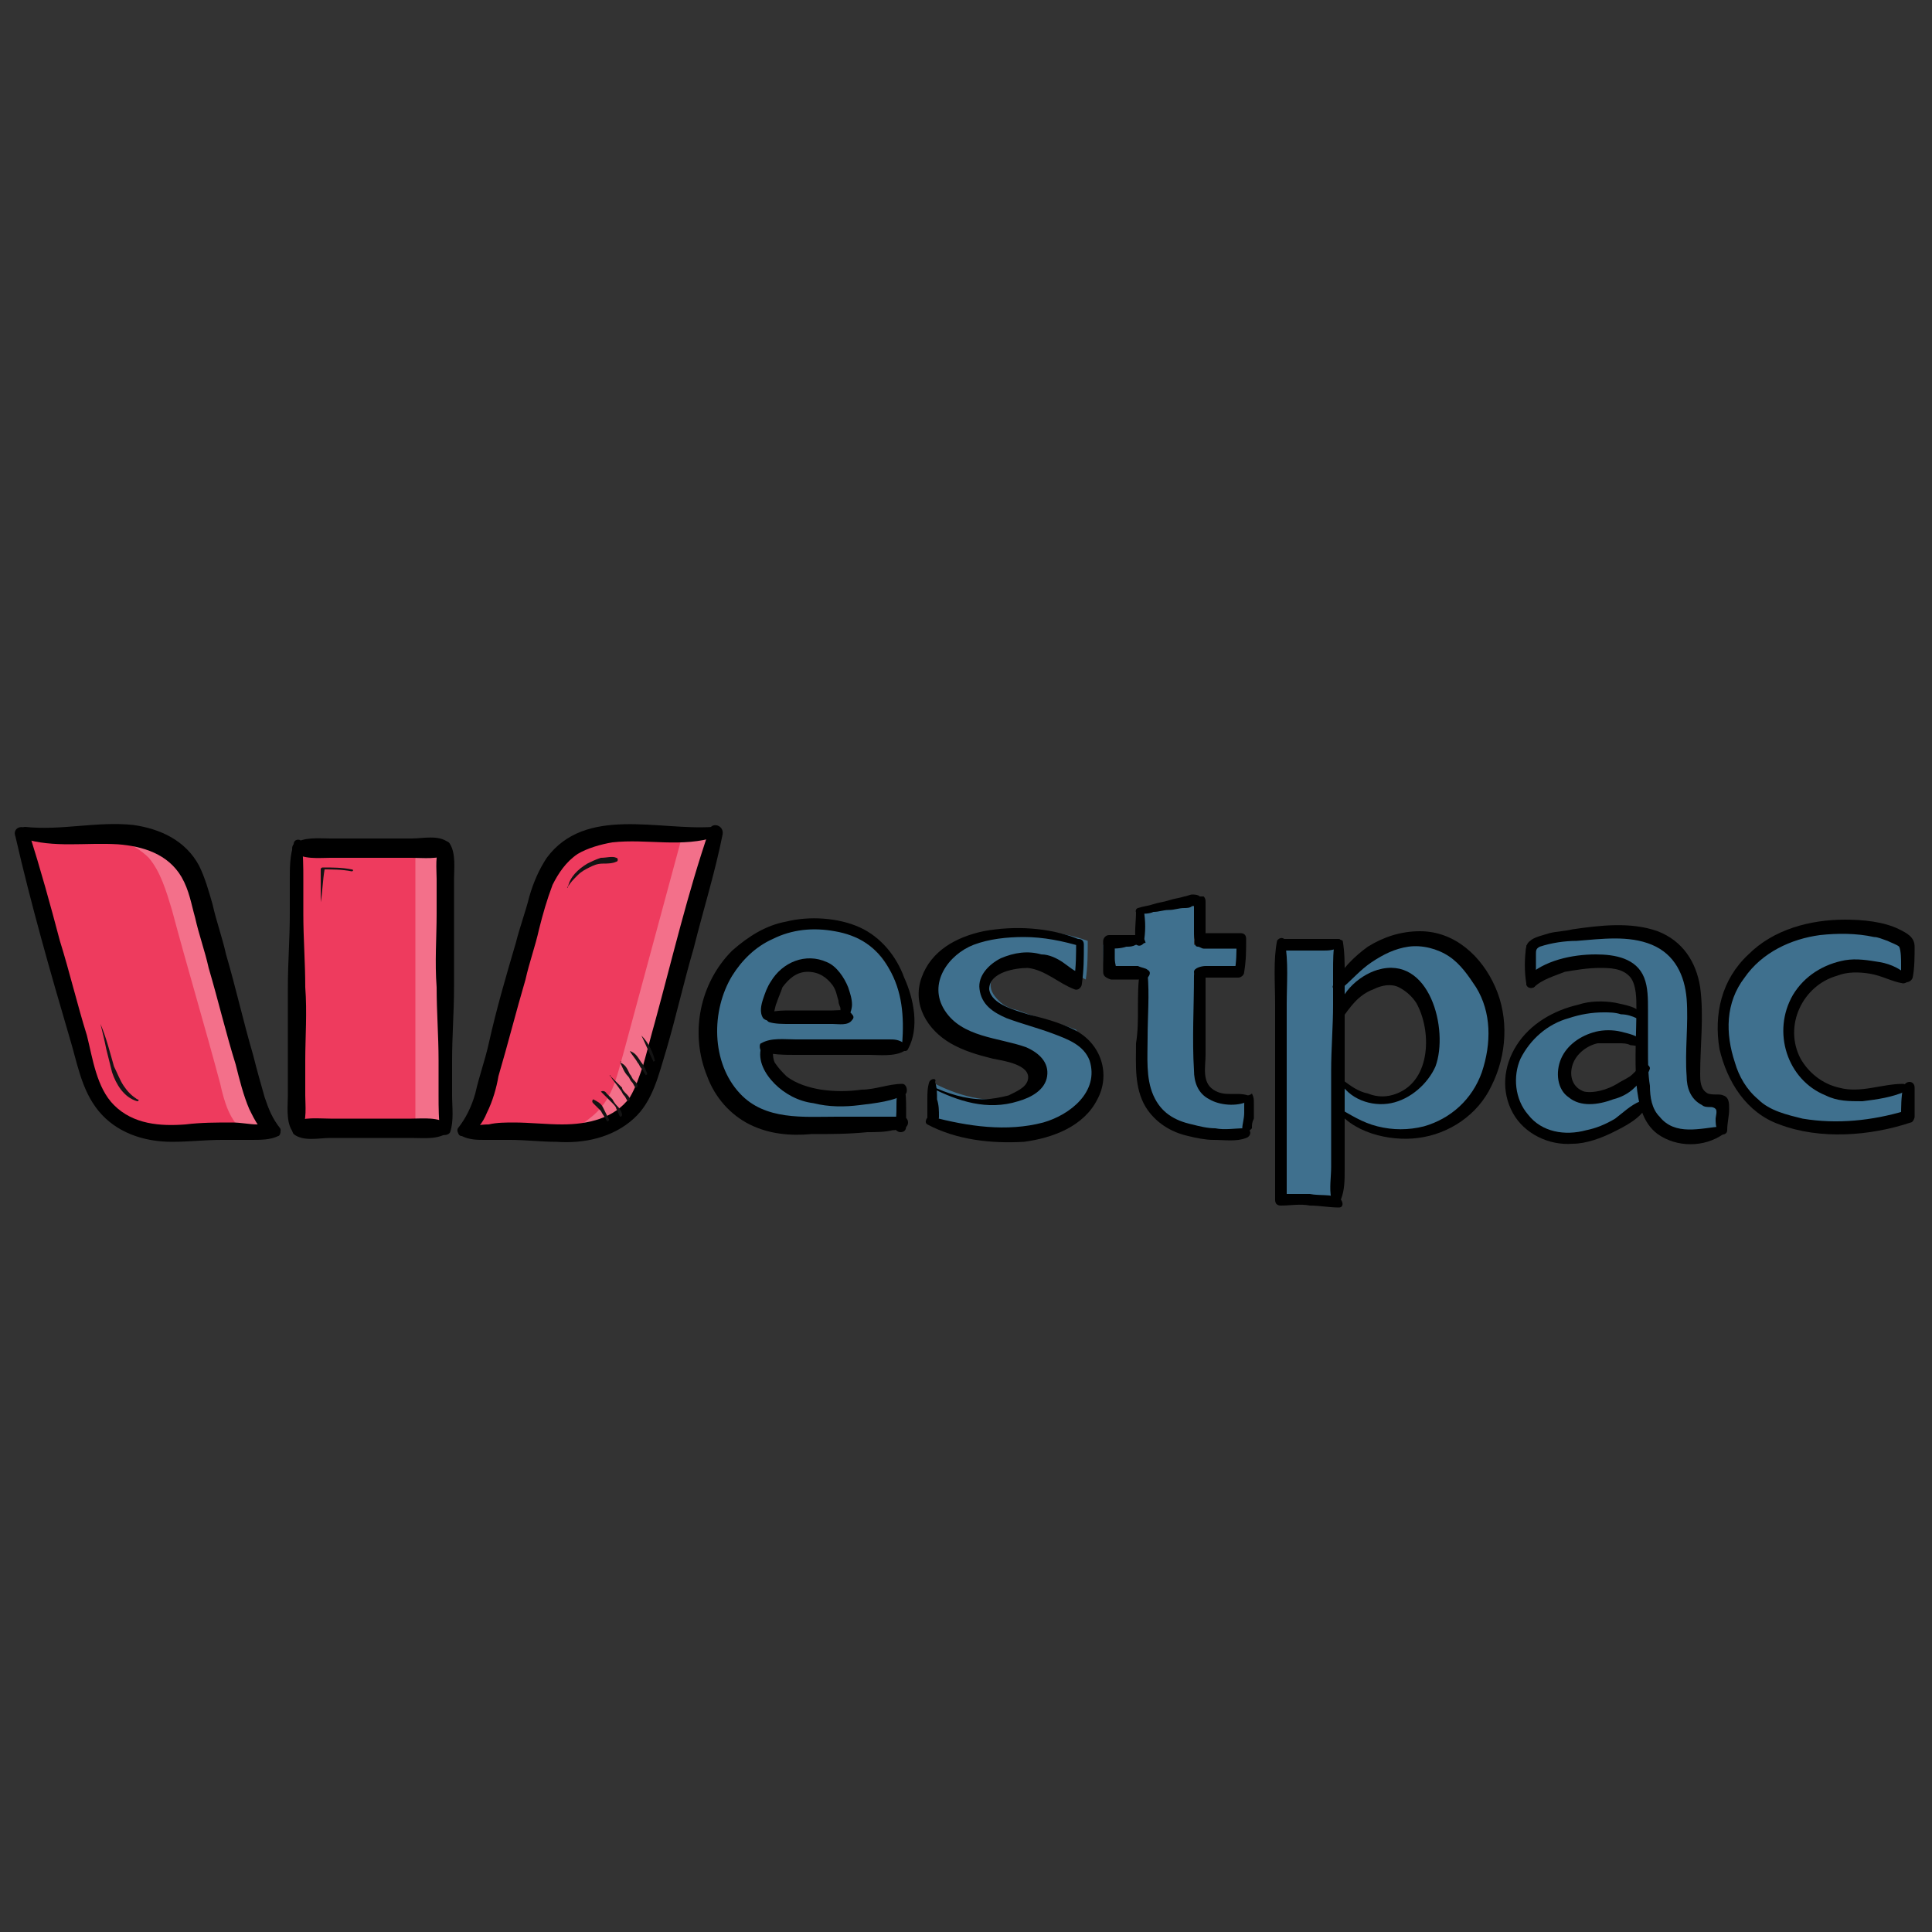 <svg xmlns="http://www.w3.org/2000/svg" xmlns:xlink="http://www.w3.org/1999/xlink" x="0px" y="0px" viewBox="0 0 100 100" style="enable-background:new 0 0 100 100;" xml:space="preserve"><rect x="0" y="0" width="100" height="100" fill="#333333" stroke="none"/><style type="text/css"> .st0{opacity:0.18;} .st1{clip-path:url(#SVGID_00000152965888957219106700000013887261915697731221_);} .st2{fill:#131313;} .st3{clip-path:url(#SVGID_00000168800145774760276920000000077842593608365194_);} .st4{clip-path:url(#SVGID_00000078758075166780744200000017301759382709001121_);} .st5{opacity:0.11;} .st6{clip-path:url(#SVGID_00000141428559099124308960000014848028148646594194_);} .st7{clip-path:url(#SVGID_00000151538942770876959420000001455644488134338461_);} .st8{fill:#626262;} .st9{fill:url(#SVGID_00000045618344781818865520000010456708988027086776_);} .st10{opacity:0.36;} .st11{fill:url(#SVGID_00000036241198156319134580000004453975117064264872_);} .st12{fill:url(#SVGID_00000111161485452901764060000010589181128278268060_);} .st13{fill:url(#SVGID_00000090253196591209801060000011035980793241931938_);} .st14{fill:#4C4C4C;} .st15{opacity:0.52;} .st16{opacity:0.71;fill:url(#SVGID_00000123431432767422193440000017998862403187688845_);} .st17{opacity:0.71;fill:url(#SVGID_00000052817536798017846860000000360326892678180481_);} .st18{opacity:0.71;fill:url(#SVGID_00000110461808866801227400000008617310452110790822_);} .st19{opacity:0.71;fill:url(#SVGID_00000103234544451044871190000014635208021977448889_);} .st20{opacity:0.71;fill:url(#SVGID_00000044171459579499808420000014729740713737991596_);} .st21{opacity:0.71;fill:url(#SVGID_00000114789077516854605520000006712101795188227472_);} .st22{opacity:0.71;fill:url(#SVGID_00000080910536636372526000000005769122928353172908_);} .st23{opacity:0.71;fill:url(#SVGID_00000142170544819224639840000015279055689838256273_);} .st24{opacity:0.71;fill:url(#SVGID_00000132049370778502379150000000551402499063432126_);} .st25{opacity:0.71;fill:url(#SVGID_00000163754709780635888850000013852093910583589000_);} .st26{opacity:0.71;fill:url(#SVGID_00000035510558940139162400000013782061069047116963_);} .st27{opacity:0.71;fill:url(#SVGID_00000026842242624847263260000009051047294492528051_);} .st28{opacity:0.71;fill:url(#SVGID_00000171677459808077125860000017943171595548799151_);} .st29{opacity:0.71;fill:url(#SVGID_00000117657332417028109350000000574525013701022103_);} .st30{opacity:0.71;fill:url(#SVGID_00000145033280166452798420000005144317837452728742_);} .st31{opacity:0.71;fill:url(#SVGID_00000061472927730138759420000007862117970817730490_);} .st32{opacity:0.71;fill:url(#SVGID_00000182503497031181161360000008397190701302339750_);} .st33{opacity:0.71;fill:url(#SVGID_00000016788989374753709420000009598091483698926227_);} .st34{opacity:0.71;fill:url(#SVGID_00000038395972961438981090000011244712836080480421_);} .st35{opacity:0.71;fill:url(#SVGID_00000140713852388435372670000002008099440189314717_);} .st36{opacity:0.71;fill:url(#SVGID_00000054230127888820811110000007356228533994139065_);} .st37{opacity:0.71;fill:url(#SVGID_00000109718158667177616480000013456284824640858814_);} .st38{opacity:0.71;fill:url(#SVGID_00000091698808566034607540000005165583585512834217_);} .st39{opacity:0.71;fill:url(#SVGID_00000041271059331539523240000005124802985059455409_);} .st40{fill:#FFFFFF;} .st41{fill:url(#SVGID_00000062190114220218968170000002343653347139325627_);} .st42{fill:url(#SVGID_00000173160332885255657090000003808769974606256811_);} .st43{fill:url(#SVGID_00000031192742010534077630000017974420972748337033_);} .st44{fill:url(#SVGID_00000126317622618249296610000013717027401142211983_);} .st45{fill:#929197;} .st46{fill:url(#SVGID_00000090996177271482108130000007224455636806647207_);} .st47{opacity:0.51;fill:url(#SVGID_00000165928153557965703040000015790327281892472500_);} .st48{fill:url(#SVGID_00000076593442001320723990000016575716880146828940_);} .st49{fill:url(#SVGID_00000098206852043878521510000008379087782733793202_);} .st50{fill:url(#SVGID_00000073691463965514344610000002789584004283311022_);} .st51{fill:url(#SVGID_00000143577792906390655200000005961686579188984992_);} .st52{fill:url(#SVGID_00000101788770520983165200000011305575212257211809_);} .st53{fill:url(#SVGID_00000016787176260182615300000003353251574218926212_);} .st54{fill:url(#SVGID_00000174580662911632059560000012267540630608982415_);} .st55{fill:url(#SVGID_00000023982909553738821520000001829390874571899053_);} .st56{fill:url(#SVGID_00000111173181774095206240000016380569826058331807_);} .st57{fill:url(#SVGID_00000162337298936913884620000017044690184112556210_);} .st58{fill:url(#SVGID_00000066513984792881021080000002925550759927612062_);} .st59{fill:url(#SVGID_00000075156765530884669010000008228944493959592323_);} .st60{fill:url(#SVGID_00000135676278730243259690000009063589917648028065_);} .st61{fill:url(#SVGID_00000075867012432975541160000013586263649534965151_);} .st62{fill:url(#SVGID_00000072244297694162479330000002430922750274266242_);} .st63{fill:url(#SVGID_00000158022882178849826640000015490121652861977788_);} .st64{fill:url(#SVGID_00000019647679678419921690000016202400016468106172_);} .st65{fill:url(#SVGID_00000037689780228537977680000016409466459031435421_);} .st66{fill:url(#SVGID_00000178189217112280571130000017665159705698298790_);} .st67{fill:url(#SVGID_00000045618824290612845730000013615690790575855756_);} .st68{fill:url(#SVGID_00000029768346819497257140000014526272376136694917_);} .st69{fill:url(#SVGID_00000023251576276724916950000011347813776142348434_);} .st70{fill:url(#SVGID_00000121981456557351167640000005042369925819168159_);} .st71{opacity:0.47;} .st72{fill:url(#SVGID_00000114768576509594647000000017293316786673536674_);} .st73{fill:url(#SVGID_00000115501063674301866990000011547408718225215930_);} .st74{fill:url(#SVGID_00000039813020633770943310000013699850396782439074_);} .st75{fill:url(#SVGID_00000115486555898389892530000012667816980832324999_);} .st76{opacity:0.71;fill:url(#SVGID_00000160151754905398716490000006116561181699107502_);} .st77{opacity:0.71;fill:url(#SVGID_00000163794111862834316920000006383296662086212491_);} .st78{opacity:0.71;fill:url(#SVGID_00000032618296628824396710000010083067413451907241_);} .st79{opacity:0.71;fill:url(#SVGID_00000051375321062161163000000015407181146584723861_);} .st80{opacity:0.71;fill:url(#SVGID_00000070833356047242358590000004910185095635405955_);} .st81{opacity:0.71;fill:url(#SVGID_00000044888982821479695840000005539309483667883435_);} .st82{opacity:0.71;fill:url(#SVGID_00000135673604872469852260000010770934058754321564_);} .st83{opacity:0.71;fill:url(#SVGID_00000147905633845903040860000017798130249729637307_);} .st84{opacity:0.71;fill:url(#SVGID_00000122695547105927078110000000284046305351569836_);} .st85{opacity:0.71;fill:url(#SVGID_00000029750572439925954980000005863036463640486574_);} .st86{opacity:0.71;fill:url(#SVGID_00000057849469335248899870000004086412235899285684_);} .st87{opacity:0.71;fill:url(#SVGID_00000030463647732578023890000017318532987185910457_);} .st88{opacity:0.71;fill:url(#SVGID_00000050628436744322671890000011066371349079503536_);} .st89{opacity:0.71;fill:url(#SVGID_00000161633518872826478320000014110485221311868550_);} .st90{opacity:0.71;fill:url(#SVGID_00000153670310259706479480000004698686095322345359_);} .st91{opacity:0.71;fill:url(#SVGID_00000073696461876167269630000014651079774581154491_);} .st92{opacity:0.71;fill:url(#SVGID_00000000181863733730536820000003774440820676010656_);} .st93{opacity:0.71;fill:url(#SVGID_00000062154661152882134260000006487190744579778749_);} .st94{opacity:0.71;fill:url(#SVGID_00000042736928594696953070000013117177906118186641_);} .st95{opacity:0.71;fill:url(#SVGID_00000128444352204107472950000011207437125438348730_);} .st96{opacity:0.71;fill:url(#SVGID_00000096754131269176848930000003491101223981098896_);} .st97{opacity:0.71;fill:url(#SVGID_00000120544391952268314470000007940053352204855435_);} .st98{opacity:0.71;fill:url(#SVGID_00000112596940925563302460000013041977832611516574_);} .st99{opacity:0.71;fill:url(#SVGID_00000169515849919384006510000006797975493497883568_);} .st100{fill:url(#SVGID_00000136397193054232432340000002934354871786683041_);} .st101{fill:url(#SVGID_00000036215662507288063760000010528978216205791882_);} .st102{fill:url(#SVGID_00000121961023986061299450000004968798329907381405_);} .st103{fill:url(#SVGID_00000015356622705496802100000007449444537364578218_);} .st104{fill:url(#SVGID_00000157273957809071755300000009660715328204857512_);} .st105{opacity:0.51;fill:url(#SVGID_00000005250825184462893890000002750485819242316421_);} .st106{fill:url(#SVGID_00000172400517324521368270000009583035381619463576_);} .st107{fill:url(#SVGID_00000059988956514949991370000015490453501144524193_);} .st108{fill:url(#SVGID_00000081634704363424701590000010840458489249919135_);} .st109{fill:url(#SVGID_00000127757064531867002280000006899140996422461579_);} .st110{fill:url(#SVGID_00000121255299115062444110000014979232793818247048_);} .st111{fill:url(#SVGID_00000157285801345874372110000004829812767761726141_);} .st112{fill:url(#SVGID_00000142165048562213039130000003210868147312546432_);} .st113{fill:url(#SVGID_00000059304041124003476100000004538255426502308253_);} .st114{fill:url(#SVGID_00000076563179845663546580000013239604350115400356_);} .st115{fill:url(#SVGID_00000099641131362095394490000016657035164295540354_);} .st116{fill:url(#SVGID_00000092414074692133185140000014005682720577114261_);} .st117{fill:url(#SVGID_00000149362842372001721910000016195288813663953792_);} .st118{fill:url(#SVGID_00000104667488459852284880000008950237969867597495_);} .st119{fill:url(#SVGID_00000119118426995843922960000017097341508275206844_);} .st120{fill:url(#SVGID_00000163775569250341023820000005636805802108572341_);} .st121{fill:url(#SVGID_00000170249252420123035520000006424235701914881172_);} .st122{fill:url(#SVGID_00000061458545385080847560000017095897825696826303_);} .st123{fill:url(#SVGID_00000025445072543640068590000014168398230752908691_);} .st124{fill:url(#SVGID_00000115500270008413479470000002938250191485635495_);} .st125{fill:url(#SVGID_00000005230574593165214040000009493582315079771053_);} .st126{fill:url(#SVGID_00000052084052550720565800000014202333259357979014_);} .st127{fill:url(#SVGID_00000010296694835963762250000007472113693427695017_);} .st128{fill:url(#SVGID_00000011731313019213939790000006953393542919494845_);} .st129{fill:url(#SVGID_00000072979001342707623190000006654983962958908567_);} .st130{fill:url(#SVGID_00000062169525198768357110000011001464036791869327_);} .st131{fill:#3A3A3A;} .st132{fill:#B7B4B4;} .st133{opacity:0.33;fill:url(#SVGID_00000087403718493530978920000015851411605992274351_);} .st134{opacity:0.33;fill:url(#SVGID_00000083062864887539908370000018317992740322352523_);} .st135{fill:url(#SVGID_00000136410405197337077270000014705585766832007090_);} .st136{opacity:0.93;fill:url(#SVGID_00000105396815883709235520000013916665760018140559_);} .st137{opacity:0.93;fill:url(#SVGID_00000160871128702554663990000018404892611387586987_);} .st138{fill:url(#SVGID_00000017485573910882425140000014093234098033127566_);} .st139{fill:url(#SVGID_00000072238812795473563540000013409776434588632509_);} .st140{opacity:0.33;fill:url(#SVGID_00000044135324997735207100000012301401129722756019_);} .st141{opacity:0.33;fill:url(#SVGID_00000051345074678009230770000013581851358497426868_);} .st142{fill:url(#SVGID_00000077286119517689606630000000379963801852180372_);} .st143{opacity:0.93;fill:url(#SVGID_00000062894730315919413370000016720714136271751043_);} .st144{opacity:0.93;fill:url(#SVGID_00000037681778923800814000000017253855699066032785_);} .st145{fill:url(#SVGID_00000169559411525234498560000015088834086940748436_);} .st146{fill:url(#SVGID_00000031177434699060321090000006825047385497488559_);} .st147{fill:url(#SVGID_00000183216500320050616390000006293315773046749095_);} .st148{fill:url(#SVGID_00000017510530409911235350000002487548314102286214_);} .st149{fill:url(#SVGID_00000005247223429545013070000005375629669722528936_);} .st150{fill:url(#SVGID_00000024705851992925401920000008123342841313765048_);} .st151{opacity:0.62;fill:url(#SVGID_00000152247468850194723870000007707181731565919927_);} .st152{opacity:0.25;} .st153{fill:url(#SVGID_00000177462283781073426930000002308469369054513064_);} .st154{fill:url(#SVGID_00000181078978178859529840000006592782951320276611_);} .st155{fill:url(#SVGID_00000041275905450125174650000005475234451251968680_);} .st156{fill:url(#SVGID_00000033367598581468869570000005318113340518536600_);} .st157{fill:url(#SVGID_00000062897268980616717180000017756962147509031841_);} .st158{fill:url(#SVGID_00000106838562477208137180000016638402359545659322_);} .st159{opacity:0.62;fill:url(#SVGID_00000011019835229128591210000011486163235157694385_);} .st160{fill:#D9D9D9;} .st161{fill:#EE3B5E;} .st162{clip-path:url(#SVGID_00000076562728485095065550000010148610702609741466_);} .st163{fill:#9B9B9B;} .st164{clip-path:url(#SVGID_00000065072132965577451490000015754946723036661923_);} .st165{clip-path:url(#SVGID_00000055709235547061748530000011984158592368898722_);} .st166{fill:url(#SVGID_00000048491248304678530320000015610240720299539611_);} .st167{fill:url(#SVGID_00000070090892519886986870000015896324555056118959_);} .st168{fill:url(#SVGID_00000004508989527386572980000011384131261991915138_);} .st169{opacity:0.27;fill:#FFFFFF;} .st170{clip-path:url(#SVGID_00000033332564989943724690000005633014753130942137_);} .st171{fill:url(#SVGID_00000086686372199946057770000000444992552883676333_);} .st172{fill:url(#SVGID_00000145040605592363519900000001061839201693013894_);} .st173{fill:url(#SVGID_00000052795610460628676610000006412832076589733521_);} .st174{opacity:0.43;fill:url(#SVGID_00000168828643596508456860000011167926052517559977_);} .st175{fill:url(#SVGID_00000004522793914623342140000001436464514520194189_);} .st176{fill:url(#SVGID_00000179628877927843625800000004497580390191350436_);} .st177{opacity:0.2;fill:url(#SVGID_00000132809101446265428550000007761351677319465147_);} .st178{opacity:0.21;fill:url(#SVGID_00000123412142600596353570000008691627773581883819_);} .st179{opacity:0.21;fill:url(#SVGID_00000090985450390455382790000017337601930612620425_);} .st180{opacity:0.21;fill:url(#SVGID_00000107590176264514878720000015381102348070401714_);} .st181{fill:url(#SVGID_00000129923834199006815290000003977753583691411386_);} .st182{opacity:0.21;fill:url(#SVGID_00000002383416838055294440000004132248751239242939_);} .st183{opacity:0.21;fill:url(#SVGID_00000160153357793358123220000007043650472806704291_);} .st184{opacity:0.21;fill:url(#SVGID_00000147211000781062929060000008466140319758821296_);} .st185{opacity:0.52;fill:url(#SVGID_00000158014365151666377440000000765711181766378658_);} .st186{opacity:0.52;fill:url(#SVGID_00000155845411194516486210000018021957120430340776_);} .st187{opacity:0.52;fill:url(#SVGID_00000163773021388777577160000006167216699226915990_);} .st188{opacity:0.52;fill:url(#SVGID_00000053546128048282442230000010560875409560343209_);} .st189{opacity:0.52;fill:url(#SVGID_00000171719063128502361070000008951978399554235280_);} .st190{fill:url(#SVGID_00000106136099921977663040000009207163067988557443_);} .st191{fill:url(#SVGID_00000174564129005031817070000012021208807980950402_);} .st192{fill:url(#SVGID_00000018206104578276417680000004793546290422737315_);} .st193{fill:url(#SVGID_00000076601327538294462100000001778329982804407467_);} .st194{fill:url(#SVGID_00000177454906106232676530000000388934190068274566_);} .st195{fill:url(#SVGID_00000040554286229361712760000007789398265233552315_);} .st196{fill:url(#SVGID_00000140001043031534750580000003742196094509630643_);} .st197{fill:url(#SVGID_00000024686493405205466640000006578928615503029400_);} .st198{fill:url(#SVGID_00000126312823591425471670000005064619262704474500_);} .st199{opacity:0.71;fill:url(#SVGID_00000040544985356261186750000003247527364477267638_);} .st200{opacity:0.71;fill:url(#SVGID_00000002350594258205260450000012588198549700525699_);} .st201{opacity:0.71;fill:url(#SVGID_00000052077488769466538810000016790360743504810395_);} .st202{opacity:0.71;fill:url(#SVGID_00000030478430167942336950000017691637711392267709_);} .st203{opacity:0.71;fill:url(#SVGID_00000077294188032140605290000003240359493714122646_);} .st204{opacity:0.71;fill:url(#SVGID_00000126306316972794255890000002431843269338473911_);} .st205{opacity:0.71;fill:url(#SVGID_00000157309369300962503070000002349273860774833587_);} .st206{opacity:0.71;fill:url(#SVGID_00000033348018497812463180000010429652226322698645_);} .st207{opacity:0.71;fill:url(#SVGID_00000124140676903509479990000009946414314825424292_);} .st208{opacity:0.71;fill:url(#SVGID_00000180325633675328800590000004199881667595353473_);} .st209{opacity:0.71;fill:url(#SVGID_00000077311337173725793170000002733207941793898372_);} .st210{opacity:0.71;fill:url(#SVGID_00000062177281756890591810000011134540223211094448_);} .st211{opacity:0.71;fill:url(#SVGID_00000176033193913739800290000000830459988348247446_);} .st212{opacity:0.71;fill:url(#SVGID_00000142148294156958800260000000522116176359757224_);} .st213{opacity:0.71;fill:url(#SVGID_00000106139403605074359270000003901194805244524955_);} .st214{opacity:0.71;fill:url(#SVGID_00000013153813149481838620000010119965704724220590_);} .st215{opacity:0.71;fill:url(#SVGID_00000044883285267142849080000013153387449275811207_);} .st216{opacity:0.71;fill:url(#SVGID_00000008107866164257202020000009927535001584096385_);} .st217{opacity:0.71;fill:url(#SVGID_00000039819197725453212540000006398831117879222930_);} .st218{opacity:0.71;fill:url(#SVGID_00000091700342810781074400000012224487550654462612_);} .st219{opacity:0.71;fill:url(#SVGID_00000052788331836925900470000000788539046146442639_);} .st220{opacity:0.71;fill:url(#SVGID_00000004547324631645408880000011107346298722233770_);} .st221{opacity:0.71;fill:url(#SVGID_00000021798890919435332690000012100076864937599670_);} .st222{opacity:0.71;fill:url(#SVGID_00000091716881932228775880000002008688731657386368_);} .st223{fill:url(#SVGID_00000007413922671073549060000016092509275994315960_);} .st224{fill:url(#SVGID_00000044159221082242870830000004057880165250459036_);} .st225{fill:url(#SVGID_00000116224403059087376460000011084068344090196918_);} .st226{fill:url(#SVGID_00000137854783155891433720000007491206363257080738_);} .st227{fill:url(#SVGID_00000018215810402672521900000011908542911897379718_);} .st228{opacity:0.51;fill:url(#SVGID_00000008841836456444211240000007851812441471611024_);} .st229{fill:url(#SVGID_00000037657401668343546860000000885710028398042761_);} .st230{fill:url(#SVGID_00000079483530451208376570000016616204354179614358_);} .st231{fill:url(#SVGID_00000096782233445834761980000007646305029231977407_);} .st232{fill:url(#SVGID_00000013176638952206759110000003222824447716615825_);} .st233{fill:url(#SVGID_00000096058562042598168570000001815136246162892439_);} .st234{fill:url(#SVGID_00000158027388013491363710000013424538108260967302_);} .st235{fill:url(#SVGID_00000114058287888885924970000014522375296439607689_);} .st236{fill:url(#SVGID_00000061454381220842210970000007098246966411880606_);} .st237{fill:url(#SVGID_00000013873561044490094030000013177375340595416474_);} .st238{fill:url(#SVGID_00000087398838213924516510000010832392484032983703_);} .st239{fill:url(#SVGID_00000036938244021706871820000014924084532232300178_);} .st240{fill:url(#SVGID_00000122710837946638862150000002520006928039810723_);} .st241{fill:url(#SVGID_00000039823269673245330280000005995336272424644517_);} .st242{fill:url(#SVGID_00000063606428048481783700000008251888071568400017_);} .st243{fill:url(#SVGID_00000131340605824544710610000005382892539643011773_);} .st244{fill:url(#SVGID_00000108287344306563265440000004592075218073181057_);} .st245{fill:url(#SVGID_00000124846451841397549190000006645216486146703505_);} .st246{fill:url(#SVGID_00000131334929641581208320000005244079988089102984_);} .st247{fill:url(#SVGID_00000157994217731585155610000017306868154565772213_);} .st248{fill:url(#SVGID_00000023974514657412087420000010195276130645695632_);} .st249{fill:url(#SVGID_00000150802304913094317350000016385262305534368902_);} .st250{fill:url(#SVGID_00000021077965692475197420000001843864091049349504_);} .st251{fill:url(#SVGID_00000049915312841154329950000011525083879701472400_);} .st252{opacity:0.38;fill:none;stroke:#131313;stroke-width:3;stroke-linecap:round;stroke-miterlimit:10;stroke-dasharray:7;} .st253{clip-path:url(#SVGID_00000113311217904391714050000010216098092972434322_);} .st254{fill:url(#SVGID_00000178926211204054034270000009347615679751973560_);} .st255{fill:url(#SVGID_00000161621412176529764170000007103475307870971540_);} .st256{fill:url(#SVGID_00000066485201554207606090000012905763869194634626_);} .st257{fill:url(#SVGID_00000060729461083656377110000017440750708233914772_);} .st258{fill:url(#SVGID_00000013896710967012612580000000143750233752390545_);} .st259{fill:url(#SVGID_00000087381711768153167910000014301906679091241114_);} .st260{opacity:0.62;fill:url(#SVGID_00000039128093601447280680000017799353194768876964_);} .st261{clip-path:url(#SVGID_00000182530035843667655890000009760368165570927789_);} .st262{opacity:0.52;fill:#B3B3B3;} .st263{clip-path:url(#SVGID_00000039097378678468056580000016634277359944259757_);} .st264{opacity:0.19;} .st265{clip-path:url(#SVGID_00000091718079736245327920000011654584845734217866_);} .st266{fill:url(#SVGID_00000168077608487494938750000012854500205025314959_);} .st267{fill:url(#SVGID_00000127730305024364706150000001729727850874293432_);} .st268{fill:url(#SVGID_00000062177206673580435590000001031100147776854656_);} .st269{fill:url(#SVGID_00000181058725731594713770000018214435943160924348_);} .st270{fill:url(#SVGID_00000085953408951099397250000014557149403537411735_);} .st271{fill:#4B4B4C;} .st272{fill:url(#SVGID_00000152982751495963822200000016767613070485146300_);} .st273{fill:url(#SVGID_00000003069624373833016480000011016884670623152787_);} .st274{opacity:0.33;fill:url(#SVGID_00000143619645001792072340000014483153902300816788_);} .st275{opacity:0.33;fill:url(#SVGID_00000143575528325308962180000002418526995869083302_);} .st276{fill:url(#SVGID_00000008831092372897182050000012257959885422525875_);} .st277{opacity:0.93;fill:url(#SVGID_00000004520687731741600260000009070526606926756481_);} .st278{opacity:0.93;fill:url(#SVGID_00000161615352120173367910000016505041704217265309_);} .st279{fill:url(#SVGID_00000025436220131950476100000011574885866523432877_);} .st280{fill:url(#SVGID_00000137116462233504738360000015842335237978046594_);} .st281{opacity:0.33;fill:url(#SVGID_00000070810420132667388880000008711427964500408472_);} .st282{opacity:0.33;fill:url(#SVGID_00000044177745068202820610000015259729129662246544_);} .st283{fill:url(#SVGID_00000001632525132097127620000012533803061282809774_);} .st284{opacity:0.93;fill:url(#SVGID_00000136379244999436497630000001454215900336444859_);} .st285{opacity:0.93;fill:url(#SVGID_00000132793334909159589520000011809865417902597807_);} .st286{fill:url(#SVGID_00000072974329650209608560000001239225483649332117_);} .st287{fill:url(#SVGID_00000175292967647599214600000005858578104603835282_);} .st288{opacity:0.33;fill:url(#SVGID_00000110465129376207467800000018028896225786927295_);} .st289{opacity:0.33;fill:url(#SVGID_00000068675657419430680880000018323006247293405827_);} .st290{fill:url(#SVGID_00000103251141655896284400000009300042807818063523_);} .st291{opacity:0.93;fill:url(#SVGID_00000130627930293891571760000007628862898090092716_);} .st292{opacity:0.93;fill:url(#SVGID_00000066492576931621313410000010401182204305400734_);} .st293{fill:url(#SVGID_00000131354898024180575020000010556081589545146021_);} .st294{fill:url(#SVGID_00000013191914900581101520000003274896754117708214_);} .st295{opacity:0.33;fill:url(#SVGID_00000088115674632225726840000014693546946777576331_);} .st296{opacity:0.33;fill:url(#SVGID_00000115489816971080698040000003736182397786806171_);} .st297{fill:url(#SVGID_00000120538234270708766990000011276428329110402188_);} .st298{opacity:0.93;fill:url(#SVGID_00000182507781652739752780000016730896269258397827_);} .st299{opacity:0.93;fill:url(#SVGID_00000039840561993065600090000014958303925166238848_);} .st300{clip-path:url(#SVGID_00000168823783693493573040000002635155506146555781_);} .st301{clip-path:url(#SVGID_00000178901134893558406200000003192680662083782313_);} .st302{fill:none;} .st303{opacity:0.22;} .st304{opacity:0.44;} .st305{opacity:0.61;fill:#9B9B9B;} .st306{opacity:0.48;} .st307{fill:url(#SVGID_00000020400543895587286790000000099997549641350065_);} .st308{fill:url(#SVGID_00000134959590724965386550000009155550531221935267_);} .st309{fill:url(#SVGID_00000100375622476738591590000016442451224877189823_);} .st310{fill:url(#SVGID_00000102515460781941221960000006368699627757013925_);} .st311{fill:url(#SVGID_00000081635649105862425570000010212626730804698776_);} .st312{fill:url(#SVGID_00000034084288773200291790000017282976185481974438_);} .st313{fill:url(#SVGID_00000160870178568647924390000002231688254336949420_);} .st314{fill:url(#SVGID_00000163785961672254741620000004932121234000413568_);} .st315{fill:url(#SVGID_00000071539447120493649220000001916917342644517775_);} .st316{opacity:0.4;} .st317{fill:url(#SVGID_00000065036396068523153410000003491503207291814833_);} .st318{fill:url(#SVGID_00000160903381728274752030000003114531270802648208_);} .st319{opacity:0.33;fill:url(#SVGID_00000029750813243889825250000005229875355646857634_);} .st320{opacity:0.33;fill:url(#SVGID_00000077307969325571609770000014788041698411390610_);} .st321{fill:url(#SVGID_00000157303116543326142410000004122523821825545095_);} .st322{opacity:0.93;fill:url(#SVGID_00000166638961427669078830000000614697143882034594_);} .st323{opacity:0.93;fill:url(#SVGID_00000101801919019544545580000007315500392946464395_);} .st324{fill:url(#SVGID_00000003823058326241226100000002433913407151316910_);} .st325{fill:url(#SVGID_00000102544654397388930610000016052478933076764301_);} .st326{opacity:0.33;fill:url(#SVGID_00000140730108927373177270000016894713696898414251_);} .st327{opacity:0.33;fill:url(#SVGID_00000023980587069746427480000013843219675815766439_);} .st328{fill:url(#SVGID_00000055688291670581489060000016530747030118769548_);} .st329{opacity:0.93;fill:url(#SVGID_00000179622752453982489040000017376628379624590508_);} .st330{opacity:0.93;fill:url(#SVGID_00000052792511085933465660000009595839788139898549_);} .st331{fill:url(#SVGID_00000042004134947908150760000000704786194409628044_);} .st332{fill:url(#SVGID_00000031200763243210912650000008776998901744043956_);} .st333{fill:url(#SVGID_00000060750043487306532210000001889774529173878919_);} .st334{fill:url(#SVGID_00000043436741864815875810000014080037057819521191_);} .st335{fill:url(#SVGID_00000101806353616564418660000010468630992499544236_);} .st336{fill:url(#SVGID_00000082336360577665925120000015763146223311471007_);} .st337{fill:url(#SVGID_00000094577067008291964340000004229432058890404010_);} .st338{opacity:0.33;fill:url(#SVGID_00000129170776756712820980000014806926817104493977_);} .st339{opacity:0.33;fill:url(#SVGID_00000182529899974567962750000006439366596670980286_);} .st340{fill:url(#SVGID_00000000920307891967987740000011095188014940226727_);} .st341{opacity:0.93;fill:url(#SVGID_00000167364150296608361900000000636670510432190136_);} .st342{opacity:0.93;fill:url(#SVGID_00000066476699279887939030000009307822559404301207_);} .st343{fill:url(#SVGID_00000064323418252704971440000010031333619179091109_);} .st344{fill:url(#SVGID_00000118372581994836904830000013881966764713205654_);} .st345{fill:url(#SVGID_00000089573743802146347630000017224054548178391687_);} .st346{fill:url(#SVGID_00000041262245001368740080000017950049158373345926_);} .st347{fill:url(#SVGID_00000032639978771787214040000007941311117201841844_);} .st348{fill:url(#SVGID_00000039104204200679110600000006927003505097335708_);} .st349{fill:url(#SVGID_00000122685836497237846130000001491403169575041185_);} .st350{fill:url(#SVGID_00000079467154679305863680000003748494773444604558_);} .st351{fill:url(#SVGID_00000077293322793665197650000005095517103505662359_);} .st352{fill:url(#SVGID_00000097489654832284404730000008993075991408348070_);} .st353{fill:url(#SVGID_00000026865227909916437780000015771888049555261355_);} .st354{opacity:0.33;fill:url(#SVGID_00000130629115240515131960000010355122638432639413_);} .st355{opacity:0.33;fill:url(#SVGID_00000101818946697768758860000008225016780936548778_);} .st356{fill:url(#SVGID_00000112608409805203090570000010209861440392914341_);} .st357{opacity:0.93;fill:url(#SVGID_00000052821559149982874670000005842145707431819455_);} .st358{opacity:0.93;fill:url(#SVGID_00000174596141487079380390000013516861575530902145_);} .st359{fill:url(#SVGID_00000175314529620765621110000008211236783188768921_);} .st360{opacity:0.17;fill:#131313;} .st361{opacity:0.71;fill:#9B9B9B;} .st362{fill:url(#SVGID_00000141453174637692462720000015854129547797519755_);} .st363{fill:url(#SVGID_00000000223297392855891710000003185602755272377243_);} .st364{opacity:0.33;fill:url(#SVGID_00000080901057073007134910000014897929112339149708_);} .st365{opacity:0.33;fill:url(#SVGID_00000122696604387754035200000010282383186493338008_);} .st366{fill:url(#SVGID_00000018921457011084260810000011478287402461078921_);} .st367{opacity:0.93;fill:url(#SVGID_00000092452197393115842860000016460669206242961828_);} .st368{opacity:0.93;fill:url(#SVGID_00000018927690865046464470000007228713379644471728_);} .st369{fill:url(#SVGID_00000131343065724477555360000014278589478585314700_);} .st370{fill:url(#SVGID_00000075873851583937922220000001392809264374391740_);} .st371{fill:url(#SVGID_00000058566323809367100010000001356577823825227683_);} .st372{fill:url(#SVGID_00000163055760553541623840000000520224460035964061_);} .st373{fill:url(#SVGID_00000102532929991210624010000014708357346385178550_);} .st374{fill:url(#SVGID_00000029755021668641230110000007244539822392173471_);} .st375{fill:url(#SVGID_00000124852949420572065570000010330723997748158381_);} .st376{opacity:0.33;fill:url(#SVGID_00000099648078897231079760000002308199194365510827_);} .st377{opacity:0.33;fill:url(#SVGID_00000152972012649817450060000012250714192190324636_);} .st378{fill:url(#SVGID_00000021088705975237525490000004985206991268870803_);} .st379{opacity:0.93;fill:url(#SVGID_00000036942270199091870430000015512676406730238892_);} .st380{opacity:0.93;fill:url(#SVGID_00000100381370536898093810000006566723564460060081_);} .st381{fill:#B3B3B3;} .st382{fill:url(#SVGID_00000139977814053593909160000015085012170114581180_);} .st383{fill:url(#SVGID_00000133508302312150407000000014785274011622989752_);} .st384{fill:url(#SVGID_00000163768008366274796930000004182981045863448725_);} .st385{opacity:0.32;} .st386{fill:none;stroke:#131313;stroke-width:1.4;stroke-miterlimit:10;} .st387{fill:none;stroke:#131313;stroke-miterlimit:10;} .st388{opacity:0.16;fill:#131313;} .st389{fill:none;stroke:#131313;stroke-width:3;stroke-miterlimit:10;} .st390{fill:none;stroke:#131313;stroke-width:2;stroke-miterlimit:10;} .st391{fill:url(#SVGID_00000076572607292091697600000001554935561281185459_);} .st392{fill:url(#SVGID_00000039814989681264434230000012452098825947942281_);} .st393{opacity:0.33;fill:url(#SVGID_00000127026425845815120080000000960422463055376824_);} .st394{opacity:0.33;fill:url(#SVGID_00000181783150212276281540000000119505680047108542_);} .st395{fill:url(#SVGID_00000142140591826450941450000004003857629511004290_);} .st396{opacity:0.93;fill:url(#SVGID_00000151533061016412622700000017658328575082311301_);} .st397{opacity:0.93;fill:url(#SVGID_00000070828887509691473390000008767487790479061418_);} .st398{fill:url(#SVGID_00000058561459283149136850000001924793410396329368_);} .st399{fill:url(#SVGID_00000000912167339500270040000005814029135421475223_);} .st400{fill:url(#SVGID_00000081637815221667993440000002692112228307417515_);} .st401{fill:url(#SVGID_00000065777402487780053990000014462855362767845291_);} .st402{fill:url(#SVGID_00000063623204990402123420000011617861109842778013_);} .st403{fill:url(#SVGID_00000041291020099545174800000008161781098005645199_);} .st404{fill:url(#SVGID_00000158013213810404889580000016659143709583258543_);} .st405{opacity:0.33;fill:url(#SVGID_00000026867873788832143620000011405547607038007680_);} .st406{opacity:0.33;fill:url(#SVGID_00000183940035157937648990000017239396944002934670_);} .st407{fill:url(#SVGID_00000176721381330202109870000015695300193244106884_);} .st408{opacity:0.93;fill:url(#SVGID_00000065794795690531133030000000740579323066209440_);} .st409{opacity:0.93;fill:url(#SVGID_00000122722037695581221550000001776460609338457494_);} .st410{fill:url(#SVGID_00000032632020044985854150000004587581328690210465_);} .st411{fill:url(#SVGID_00000011009275345449116700000017255356570501003404_);} .st412{fill:url(#SVGID_00000113323680518438667430000000062916994403530671_);} .st413{fill:url(#SVGID_00000085209014761374078890000004553644584837657009_);} .st414{fill:url(#SVGID_00000121239658899140436670000007971358975103029395_);} .st415{fill:url(#SVGID_00000174593493075768711310000011728298601635519889_);} .st416{fill:url(#SVGID_00000155839889758031852750000004452493237738231187_);} .st417{fill:url(#SVGID_00000147942238291669668770000015133436049721579656_);} .st418{fill:url(#SVGID_00000136402238180599186820000008269725624943150468_);} .st419{opacity:0.21;} .st420{clip-path:url(#SVGID_00000168103395580615706950000000453431832269093283_);} .st421{clip-path:url(#SVGID_00000124847301508038920490000011178736032412779411_);} .st422{fill:url(#SVGID_00000016791470839280956550000006370432943313857165_);} .st423{fill:url(#SVGID_00000067232990139619948620000018068085896424335763_);} .st424{fill:url(#SVGID_00000054267415487168769700000011225387195464421288_);} .st425{fill:url(#SVGID_00000108291960919945890180000012751780806754357682_);} .st426{fill:url(#SVGID_00000057138544020325738040000004856808151351825544_);} .st427{fill:url(#SVGID_00000068648556077635454450000016781167846044353676_);} .st428{fill:url(#SVGID_00000011005840292535258870000003708627316985833613_);} .st429{fill:url(#SVGID_00000090979579874789927310000009105350142514845833_);} .st430{fill:url(#SVGID_00000023264528496416694830000000451952193538661255_);} .st431{fill:none;stroke:#000000;stroke-width:1.5;stroke-miterlimit:10;} .st432{fill:none;stroke:#131313;stroke-width:4;stroke-miterlimit:10;} .st433{fill:url(#SVGID_00000080915918698481609040000011547524299763772047_);} .st434{fill:url(#SVGID_00000144320046918997793200000015420317653743729852_);} .st435{fill:url(#SVGID_00000160912301789964491180000000228758137146590083_);} .st436{fill:url(#SVGID_00000108306197834580980710000017653533359048025224_);} .st437{fill:url(#SVGID_00000169540515447572683650000000303031595718911893_);} .st438{fill:url(#SVGID_00000024710311626914968360000000263917404700130724_);} .st439{fill:url(#SVGID_00000059996728445825665120000008406339989204518056_);} .st440{fill:url(#SVGID_00000009578845812544615060000001784313240972458915_);} .st441{fill:url(#SVGID_00000011003045974386812040000017379300139548356759_);} .st442{fill:url(#SVGID_00000063590957492609587180000001934283465661584813_);} .st443{fill:url(#SVGID_00000124878334301417720070000009929094251169485714_);} .st444{fill:url(#SVGID_00000047023878105347990800000004924903993363647382_);} .st445{fill:url(#SVGID_00000067199068498056317580000006596889719958600125_);} .st446{fill:url(#SVGID_00000003102944445490440540000002580423076561647766_);} .st447{fill:url(#SVGID_00000174592034850358131850000015724009132810666387_);} .st448{fill:url(#SVGID_00000166654764000049770920000011956012679718589076_);} .st449{opacity:0.6;fill:#626262;} .st450{opacity:0.18;fill:#131313;} .st451{opacity:0.37;fill:#FFFFFF;} .st452{opacity:0.54;} .st453{fill:url(#SVGID_00000118377823276421614680000015037541309943463810_);} .st454{fill:url(#SVGID_00000097472419183167699100000005933389082928073143_);} .st455{fill:url(#SVGID_00000032617208444797083490000002806305370617475999_);} .st456{fill:#989898;} .st457{fill:#ADA5AD;} .st458{fill:url(#SVGID_00000049935743037668345850000002084758696281162420_);} .st459{fill:url(#SVGID_00000003105310175208098690000010150767063724512400_);} .st460{fill:url(#SVGID_00000112595388842506629740000009236259474760982972_);} .st461{opacity:0.43;fill:url(#SVGID_00000009576220703548290660000016611913298106618794_);} .st462{fill:url(#SVGID_00000012471516791347371120000007309213081489481352_);} .st463{fill:url(#SVGID_00000065797100929238481690000009585937315435929023_);} .st464{opacity:0.2;fill:url(#SVGID_00000134213882374647580880000001219931945722239895_);} .st465{opacity:0.21;fill:url(#SVGID_00000103965461330234905010000017350156819813353630_);} .st466{opacity:0.21;fill:url(#SVGID_00000179619575999369354790000013049916728605299130_);} .st467{opacity:0.21;fill:url(#SVGID_00000096049165774545208000000015135693813513833869_);} .st468{fill:url(#SVGID_00000001638722036941806100000000693723450810104469_);} .st469{opacity:0.21;fill:url(#SVGID_00000147930894364919387200000008752199625104461193_);} .st470{opacity:0.21;fill:url(#SVGID_00000085233261573004839600000011215053310549057979_);} .st471{opacity:0.21;fill:url(#SVGID_00000091005942768781607310000008984659941411189380_);} .st472{opacity:0.52;fill:url(#SVGID_00000134229158357035876420000010227395971909359520_);} .st473{opacity:0.52;fill:url(#SVGID_00000061465712950931571120000011054039384956286899_);} .st474{opacity:0.52;fill:url(#SVGID_00000098193429186026263060000009765303763559831180_);} .st475{opacity:0.52;fill:url(#SVGID_00000002350047175238309530000005127764687853905849_);} .st476{opacity:0.52;fill:url(#SVGID_00000140725014377274723610000002251871125963510173_);} .st477{fill:url(#SVGID_00000118367335167422605260000008838757512565114281_);} .st478{fill:url(#SVGID_00000158020023623319883050000000037352085053410193_);} .st479{fill:url(#SVGID_00000034774592045391187100000012029876125460766378_);} .st480{fill:url(#SVGID_00000127002664876173376850000014378426576379547266_);} .st481{fill:url(#SVGID_00000157293398135039877150000000617109888933610368_);} .st482{fill:url(#SVGID_00000048470074007537309970000000018375857142157744_);} .st483{fill:url(#SVGID_00000030451206367386241780000004620253203972293552_);} .st484{fill:url(#SVGID_00000000937788343064379670000018376009031220852365_);} .st485{fill:url(#SVGID_00000036956710695975413060000016662706474615560847_);} .st486{fill:url(#SVGID_00000060721053985915661590000000999408010283802774_);} .st487{fill:url(#SVGID_00000114768546362648148100000003174961008723108487_);} .st488{fill:url(#SVGID_00000074419930687699202260000017662423792541627066_);} .st489{fill:url(#SVGID_00000055708504678637923890000000782438694683652017_);} .st490{fill:#DBB700;} .st491{opacity:0.38;fill:#FFFFFF;} .st492{opacity:0.37;fill:#9B9B9B;} .st493{fill:url(#SVGID_00000038390676503734068870000014609751861636260527_);} .st494{fill:url(#SVGID_00000003100586824896525520000008223358148779287188_);} .st495{fill:url(#SVGID_00000031187960685844122450000015816776195728472466_);} .st496{opacity:0.43;fill:url(#SVGID_00000177470254870920611040000017715533772878579631_);} .st497{fill:url(#SVGID_00000181084685677738471990000006686943973885835182_);} .st498{fill:url(#SVGID_00000126305507030056845240000002028140484648011701_);} .st499{opacity:0.2;fill:url(#SVGID_00000159441013462210070020000003867394452464664745_);} .st500{opacity:0.21;fill:url(#SVGID_00000166637183424865555690000014349239748865381051_);} .st501{opacity:0.21;fill:url(#SVGID_00000111870550398464240420000018294112260581081225_);} .st502{opacity:0.21;fill:url(#SVGID_00000102542893169854496040000013683135193520362896_);} .st503{fill:url(#SVGID_00000052821105288066350200000012237301928906672039_);} .st504{opacity:0.21;fill:url(#SVGID_00000101820884422937699920000003974718108136183940_);} .st505{opacity:0.21;fill:url(#SVGID_00000135669810372008265310000015883451231898325131_);} .st506{opacity:0.21;fill:url(#SVGID_00000002348544232320614070000007863495586931460284_);} .st507{opacity:0.52;fill:url(#SVGID_00000107561016384661468320000007648944798305685431_);} .st508{opacity:0.52;fill:url(#SVGID_00000039122907346158128090000003299592425891157948_);} .st509{opacity:0.52;fill:url(#SVGID_00000126324570598087488670000008105894035193664405_);} .st510{opacity:0.52;fill:url(#SVGID_00000107565780129171647880000010005035162845344930_);} .st511{opacity:0.52;fill:url(#SVGID_00000183215474584045701440000009589148264791626422_);} .st512{fill:url(#SVGID_00000106118935700589591060000000127277674274985148_);} .st513{fill:url(#SVGID_00000183229598112948299820000010350316091301055655_);} .st514{fill:url(#SVGID_00000070095204006118806410000017170446411381602735_);} .st515{fill:url(#SVGID_00000138564952888768128540000005911143507474953871_);} .st516{fill:url(#SVGID_00000106141098250664560750000015430127070881659549_);} .st517{opacity:0.31;} .st518{clip-path:url(#SVGID_00000002353950396267437700000013792755411648615602_);} .st519{fill:#3F708E;} .st520{fill:#34D1AC;} .st521{clip-path:url(#SVGID_00000066485544480362839460000010229280204283325613_);} .st522{fill:#F5F9FD;} .st523{opacity:0.33;} .st524{fill:none;stroke:#C3C7CA;stroke-miterlimit:10;stroke-dasharray:1.5,1.5,1.5,1.5,1.5,1.5;} .st525{fill:#335C7C;} .st526{opacity:0.67;fill:#9B9B9B;} .st527{fill:#3FC99B;} .st528{fill:#FAAB00;} .st529{opacity:0.24;fill:#131313;} .st530{opacity:0.7;fill:#131313;} .st531{opacity:0.3;fill:#131313;}</style><g id="Layer_2"></g><g id="Layer_1"> <g> <g> <path class="st519" d="M98.8,56.5c0,0.5,0,1,0,1.5c-1.8,0.5-3.7,0.7-5.5,0.4c-0.7-0.1-1.5-0.4-2.1-0.8c-1-0.7-1.6-2-1.9-3.2 c-0.1-0.5-0.2-1.1-0.1-1.6c0.1-1.6,1.2-3.1,2.7-3.9c1.4-0.8,3.1-1,4.7-0.8c0.6,0.1,1.2,0.2,1.8,0.5c0.1,0.1,0.2,0.1,0.3,0.2 c0.1,0.1,0.1,0.2,0.1,0.3c0,0.5,0,1,0,1.5l-0.1,0.1c-0.8-0.5-1.7-0.8-2.6-0.7c-0.9,0-1.8,0.4-2.4,1.1c-0.9,0.9-1.2,2.3-0.7,3.5 c0.4,1.2,1.6,2,2.8,2.1c0.4,0,0.9,0,1.3-0.1c0.4-0.1,0.8-0.1,1.2-0.2L98.8,56.5z"></path> <path class="st519" d="M85.1,55.7c0-0.5,0-1,0-1.6c0-0.3,0-0.6,0-0.8c0-0.2,0-0.4,0-0.6c0-0.4,0-0.9-0.1-1.3 c-0.1-0.4-0.2-0.9-0.6-1.1c-0.2-0.2-0.5-0.2-0.8-0.3c-1.2-0.2-2.4,0-3.5,0.4c-0.3,0.1-0.7,0.3-0.9,0.6c0,0,0,0,0,0l0,0 c0-0.6,0-1.2,0-1.7c0-0.1,0-0.1,0-0.2c0-0.1,0.1-0.1,0.2-0.2c1-0.4,2.1-0.5,3.2-0.5c0.7,0,1.5-0.1,2.2,0.1c0.7,0.1,1.5,0.5,2,1 c0.4,0.5,0.7,1.1,0.8,1.8c0.1,0.6,0.1,1.3,0.1,1.9c0,0.8,0,1.5,0,2.3c0,0.3,0,0.7,0.1,1c0.1,0.3,0.4,0.6,0.7,0.6 c0.2,0,0.5-0.1,0.6,0.1c0.1,0.1,0.1,0.2,0.1,0.3c0,0.4,0,0.8,0,1.2v0c-0.6,0.2-1.2,0.4-1.9,0.3c-0.6-0.1-1.3-0.3-1.7-0.8 c-0.2-0.3-0.3-0.6-0.4-0.9c-0.1-0.4-0.1-0.8-0.2-1.1C85.1,55.9,85.1,55.8,85.1,55.7z"></path> <path class="st519" d="M85.1,56c0,0.4,0.1,0.8,0.2,1.1l-0.1,0c-0.8,0.7-1.7,1.3-2.7,1.6c-0.9,0.2-2,0.2-2.8-0.3 c-0.8-0.5-1.3-1.4-1.4-2.4c0-1,0.4-1.9,1.1-2.6c0.2-0.2,0.4-0.4,0.7-0.5c1.3-0.9,3-1.1,4.6-0.6c0.1,0,0.3,0.1,0.4,0.2l0.1,0 c0,0.2,0,0.4,0,0.6c0,0.3,0,0.6,0,0.8h-0.2c-0.6-0.2-1.2-0.3-1.8-0.3c-0.6,0.1-1.2,0.3-1.6,0.7c-0.3,0.3-0.5,0.7-0.6,1.2 c0,0.4,0.2,0.9,0.5,1.1c0.4,0.3,1,0.3,1.5,0.1c0.8-0.2,1.6-0.7,2.2-1.3C85.1,55.8,85.1,55.9,85.1,56z"></path> <path class="st519" d="M71,50.7c-0.8,0.4-1.5,1.1-1.7,2h0c0-0.6,0-1.2,0-1.8c0.6-0.9,1.4-1.6,2.4-2.1c1-0.4,2.3-0.5,3.2,0 c0.6,0.3,1,0.7,1.4,1.2c0.6,0.7,1,1.6,1.1,2.5c0.1,0.5,0.1,1.1,0,1.7c-0.1,1-0.5,1.9-1.1,2.7c-0.8,1-2.1,1.7-3.4,1.7 c-1.3,0.1-2.7-0.4-3.6-1.3h0c0-0.5,0-0.9,0-1.4h0.2c0.4,0.5,0.9,0.8,1.5,1c0.6,0.1,1.2,0.1,1.8-0.2c0.7-0.4,1.1-1,1.3-1.8 c0.2-0.7,0.1-1.5,0-2.2c-0.1-0.5-0.3-0.9-0.6-1.3c-0.3-0.4-0.7-0.7-1.2-0.8C71.8,50.5,71.3,50.6,71,50.7z"></path> <path class="st519" d="M69.2,50.9c0,0.6,0,1.2,0,1.8c0,1.1,0,2.1,0,3.2c0,0.5,0,0.9,0,1.4c0,1,0,2,0,3c0,0.6,0,1.2-0.1,1.8l0,0.1 c-0.9-0.1-1.9-0.1-2.9-0.1c0-4.4,0-8.8,0.1-13.2h0c0.8,0,1.6,0,2.3,0c0.2,0,0.4,0,0.6-0.1l0,0C69.2,49.5,69.2,50.2,69.2,50.9z"></path> <path class="st519" d="M62.1,50.5v0.1c0,1.6,0,3.2,0,4.9c0,0.2,0,0.5,0.1,0.7c0.2,0.4,0.6,0.7,1,0.8c0.4,0.1,0.7,0.1,1.1,0l0.3,0 c0,0.3,0,0.6,0,0.8c0,0.3,0,0.5-0.1,0.8l0,0.1c-0.5,0.1-1.1,0.1-1.7,0.1c-1.1-0.1-2.3-0.3-3-1.2c-0.4-0.5-0.6-1-0.7-1.6 c-0.1-0.6-0.1-1.2-0.1-1.8c0-1.2,0.1-2.5,0.1-3.7l-0.1,0c-0.6,0-1.2,0-1.8,0c-0.1-0.5-0.1-1-0.1-1.6c0.6,0,1.1-0.1,1.7-0.1 c0-0.5,0-1.1,0-1.6v0c1-0.2,2-0.4,2.9-0.6l0.1,0c0,0.7,0,1.5,0,2.2l0,0.1c0.7,0,1.5,0,2.2,0c0.1,0.5,0,1-0.1,1.6 C63.5,50.5,62.8,50.5,62.1,50.5z"></path> <path class="st519" d="M56.3,53.9c0.6,0.5,0.8,1.5,0.5,2.2c-0.2,0.8-0.8,1.4-1.5,1.8c-0.7,0.4-1.5,0.6-2.3,0.7 c-1.6,0.2-3.2-0.1-4.7-0.7l0,0c0-0.6,0-1.2,0-1.8l0.1,0c1.4,0.7,3,1.1,4.5,0.6c0.3-0.1,0.6-0.2,0.8-0.4c0.2-0.2,0.3-0.5,0.3-0.8 c0-0.3-0.2-0.5-0.5-0.7c-0.2-0.2-0.5-0.2-0.8-0.3c-0.9-0.2-1.8-0.4-2.6-0.8c-0.8-0.4-1.5-1.1-1.7-2c-0.2-1,0.4-2.1,1.3-2.7 c0.9-0.6,1.9-0.8,3-0.8c1.2-0.1,2.5,0.1,3.6,0.5c0,0.7,0,1.3-0.1,2c-0.4-0.2-0.8-0.5-1.2-0.7c-0.9-0.5-2.1-0.6-3-0.1 c-0.3,0.2-0.6,0.5-0.7,0.9c-0.1,0.4,0.1,0.7,0.4,1c0.3,0.3,0.6,0.4,1,0.5c1,0.4,2,0.6,3,1C55.8,53.6,56.1,53.7,56.3,53.9z"></path> <path class="st519" d="M39.7,54.2v0.1c-0.1,0.7,0.4,1.5,1,1.9c0.6,0.4,1.4,0.6,2.1,0.7c1.3,0.1,2.7,0,3.9-0.5h0 c0,0.6,0,1.3-0.1,1.9l-0.1,0.1c0,0-3.4,0.1-4.8,0.1c-1.4,0-2.9-0.3-3.9-1.3c-0.3-0.3-0.6-0.7-0.8-1.1c-0.7-1.5-0.7-3.4,0-5 c0.8-1.5,2.3-2.7,4-3c0.5-0.1,1.1-0.1,1.6,0c0.4,0,0.9,0.1,1.3,0.2c0.8,0.3,1.5,0.9,1.9,1.5c0.5,0.7,0.8,1.5,0.9,2.3 c0.1,0.7,0.1,1.4,0,2l-0.1,0C44.4,54.2,42,54.2,39.7,54.2z M39.8,52.7c1.3,0,2.6,0,4,0l0-0.1c0.1-0.6,0-1.3-0.3-1.8 c-0.2-0.4-0.5-0.6-0.9-0.8c-0.7-0.3-1.5,0-2,0.6C40.1,51.2,39.9,51.9,39.8,52.7L39.8,52.7z"></path> <path class="st161" d="M37,43.2c-1,3.7-2,7.5-3.1,11.2c-0.4,1.4-0.7,2.7-1.8,3.5c-1.1,0.8-2.6,0.9-3.9,0.7c-1.4-0.1-2.8,0-4.2,0 l0-0.1c0.8-0.5,1.1-1.6,1.3-2.5c0.8-3,1.7-6,2.5-9c0.3-1,0.6-2,1.2-2.7c0.9-1,2.5-1.3,3.8-1.2C34.2,43.3,35.6,43.5,37,43.2 L37,43.2z"></path> <path class="st169" d="M37,43.2c-1,3.7-2,7.5-3.1,11.2c-0.4,1.4-0.7,2.7-1.8,3.5c-1,0.8-2.4,0.9-3.7,0.8c0.8-0.1,1.5-0.3,2.1-0.8 c1.2-0.9,1.4-2.1,1.8-3.5c1-3.7,2-7.4,3-11.1C35.9,43.3,36.4,43.3,37,43.2L37,43.2z"></path> <path class="st161" d="M23,44c0,4.8,0,9.7,0,14.5h0c-2.5,0-5,0-7.5,0l0-0.1c0-4.8,0-9.7,0-14.5h0c2.5,0,5,0,7.5,0L23,44z"></path> <polygon class="st169" points="23,44 23,58.5 21.5,58.5 21.5,44 21.5,43.9 23,43.9 "></polygon> <path class="st161" d="M14.3,58.6L14.3,58.6c-1.5,0-2.9-0.1-4.3,0c-1.4,0.1-2.8,0.1-3.9-0.7c-1.2-0.9-1.4-2.1-1.8-3.5 c-1-3.7-2.1-7.5-3.1-11.2l0.1,0c1.4,0.3,2.8,0.1,4.1,0.1c1.4,0,2.9,0.2,3.8,1.2c0.7,0.7,1,1.7,1.2,2.7c0.8,3,1.7,6,2.5,9 C13.3,57,13.6,58.2,14.3,58.6z"></path> <path class="st169" d="M14.3,58.6L14.3,58.6c-0.6,0-1.1,0-1.6,0c-0.8-0.5-1.1-1.6-1.3-2.5c-0.8-3-1.7-6-2.5-9 c-0.3-1-0.6-2-1.2-2.7c-0.8-0.8-1.9-1.1-3-1.2c0.3,0,0.5,0,0.8,0c1.4,0,2.9,0.2,3.8,1.2c0.7,0.7,1,1.7,1.2,2.7c0.8,3,1.7,6,2.5,9 C13.3,57,13.6,58.2,14.3,58.6z"></path> <g> <g> <g> <path d="M36.9,42.8c-2.8,0.2-6.6-1.1-8.6,1.6c-0.4,0.6-0.7,1.3-0.9,2c-0.2,0.8-0.5,1.6-0.7,2.4c-0.5,1.7-1,3.4-1.4,5.2 c-0.2,0.9-0.5,1.7-0.7,2.6c-0.2,0.7-0.5,1.3-0.9,1.8c-0.1,0.2,0.1,0.4,0.3,0.4c0.6-0.1,1-0.7,1.2-1.2c0.3-0.6,0.5-1.3,0.6-1.9 c0.5-1.7,0.9-3.3,1.4-5c0.2-0.9,0.5-1.7,0.7-2.6c0.2-0.8,0.4-1.5,0.7-2.3c0.3-0.6,0.7-1.2,1.3-1.6c0.5-0.3,1.2-0.5,1.8-0.6 c1.8-0.2,3.6,0.3,5.4-0.3C37.3,43.3,37.3,42.8,36.9,42.8L36.9,42.8z"></path> </g> <g> <path d="M23.9,58.8c0.4,0.2,0.8,0.2,1.2,0.2c0.4,0,0.9,0,1.3,0c0.8,0,1.6,0.1,2.4,0.1c1.4,0.1,2.9-0.2,4-1.2 c1-0.9,1.3-2.3,1.7-3.6c0.5-1.7,0.9-3.5,1.4-5.2c0.5-2,1.1-3.9,1.5-5.9c0.1-0.5-0.6-0.7-0.7-0.2c-1.1,3.2-1.9,6.6-2.8,9.9 c-0.2,0.7-0.4,1.5-0.6,2.2c-0.2,0.6-0.4,1.2-0.7,1.7c-0.8,1.1-2.2,1.4-3.5,1.4c-0.8,0-1.7-0.1-2.5-0.1c-0.4,0-0.9,0-1.3,0.1 c-0.5,0-0.9,0.1-1.3,0.3C23.6,58.5,23.7,58.8,23.9,58.8L23.9,58.8z"></path> </g> </g> <g> <g> <path d="M1.2,43.4c1.6,0.5,3.2,0.2,4.9,0.3c1.3,0.1,2.6,0.5,3.3,1.7c0.4,0.7,0.5,1.4,0.7,2.1c0.2,0.9,0.5,1.7,0.7,2.6 c0.5,1.7,0.9,3.4,1.4,5c0.2,0.8,0.4,1.6,0.7,2.3c0.3,0.6,0.6,1.3,1.3,1.4c0.2,0,0.4-0.2,0.3-0.4c-0.4-0.5-0.6-1-0.8-1.6 c-0.2-0.7-0.4-1.4-0.6-2.2c-0.5-1.7-0.9-3.5-1.4-5.2c-0.2-0.9-0.5-1.7-0.7-2.6c-0.2-0.7-0.4-1.4-0.7-2c-0.7-1.3-2-1.9-3.4-2.1 C5,42.5,3.2,43,1.3,42.8C1,42.8,1,43.3,1.2,43.4L1.2,43.4z"></path> </g> <g> <path d="M14.4,58.4c-0.4-0.2-0.7-0.2-1.1-0.2c-0.4,0-0.8-0.1-1.3-0.1c-0.8,0-1.6,0-2.4,0.1c-1.3,0.1-2.7,0-3.7-1 c-0.9-0.9-1.1-2.4-1.4-3.6c-0.5-1.6-0.9-3.3-1.4-4.9c-0.5-1.9-1-3.7-1.6-5.6c-0.2-0.5-0.9-0.3-0.7,0.2c0.8,3.5,1.8,7,2.8,10.4 C4,55,4.2,56.4,5.1,57.5c0.9,1.1,2.3,1.6,3.8,1.6c0.9,0,1.7-0.1,2.6-0.1c0.5,0,1,0,1.5,0c0.5,0,1,0,1.4-0.2 C14.5,58.8,14.6,58.5,14.4,58.4L14.4,58.4z"></path> </g> </g> <g> <path d="M15.2,43.7C15,44.3,15,44.9,15,45.5c0,0.6,0,1.2,0,1.8c0,1.3-0.1,2.5-0.1,3.8c0,1.2,0,2.5,0,3.8c0,0.6,0,1.2,0,1.8 c0,0.5-0.1,1.3,0.2,1.8c0.1,0.2,0.3,0.2,0.5,0c0.3-0.5,0.2-1.3,0.2-1.8c0-0.6,0-1.2,0-1.8c0-1.2,0.1-2.5,0-3.8 c0-1.3-0.1-2.5-0.1-3.8c0-0.6,0-1.2,0-1.8c0-0.6,0-1.3-0.1-1.9C15.6,43.4,15.2,43.4,15.2,43.7L15.2,43.7z"></path> </g> <g> <path d="M15.2,58.7c0.5,0.4,1.3,0.2,1.9,0.2c0.7,0,1.4,0,2.1,0c0.7,0,1.4,0,2.1,0c0.6,0,1.4,0.1,1.9-0.3c0.1-0.1,0.1-0.3,0-0.4 c-0.5-0.4-1.3-0.3-1.9-0.3c-0.7,0-1.4,0-2.1,0c-0.7,0-1.4,0-2.1,0c-0.6,0-1.4-0.1-1.9,0.2C15.1,58.3,15.1,58.6,15.2,58.7 L15.2,58.7z"></path> </g> <g> <path d="M23.3,58.6c0.2-0.6,0.1-1.3,0.1-1.9c0-0.6,0-1.2,0-1.8c0-1.3,0.1-2.5,0.1-3.8c0-1.2,0-2.5,0-3.8c0-0.6,0-1.2,0-1.8 c0-0.5,0.1-1.3-0.2-1.8c-0.1-0.2-0.3-0.2-0.5,0c-0.3,0.5-0.2,1.3-0.2,1.8c0,0.6,0,1.2,0,1.8c0,1.2-0.1,2.5,0,3.8 c0,1.3,0.1,2.5,0.1,3.8c0,0.6,0,1.2,0,1.8c0,0.6,0,1.3,0.1,1.9C22.8,58.8,23.2,58.8,23.3,58.6L23.3,58.6z"></path> </g> <g> <path d="M23.2,43.6c-0.5-0.4-1.3-0.2-1.9-0.2c-0.7,0-1.4,0-2.1,0c-0.7,0-1.4,0-2.1,0c-0.6,0-1.4-0.1-1.9,0.3 c-0.1,0.1-0.1,0.3,0,0.4c0.5,0.4,1.3,0.3,1.9,0.3c0.7,0,1.4,0,2.1,0c0.7,0,1.4,0,2.1,0c0.6,0,1.4,0.1,1.9-0.2 C23.3,43.9,23.3,43.7,23.2,43.6L23.2,43.6z"></path> </g> <g> <path d="M39.4,54.4c0.5,0.2,1.2,0.2,1.8,0.2c0.6,0,1.3,0,1.9,0c0.6,0,1.3,0,1.9,0c0.5,0,1.3,0.1,1.8-0.2c0.2-0.1,0.2-0.3,0-0.4 c-0.3-0.2-0.5-0.2-0.8-0.2c-0.3,0-0.6,0-1,0c-0.6,0-1.3,0-1.9,0c-0.6,0-1.3,0-1.9,0c-0.6,0-1.3-0.1-1.8,0.2 C39.3,54,39.3,54.3,39.4,54.4L39.4,54.4z"></path> </g> <g> <path d="M47,54.3c0.6-1.1,0.3-2.6-0.2-3.7c-0.4-1.1-1.2-2.1-2.3-2.6c-1.1-0.5-2.6-0.6-3.8-0.3c-1.1,0.2-2,0.8-2.8,1.5 c-1.7,1.7-2.2,4.3-1.3,6.5c0.4,1.1,1.2,2,2.2,2.5c1,0.5,2.1,0.6,3.2,0.5c1,0,1.9,0,2.9-0.1c0.4,0,0.9,0,1.3-0.1 c0.1,0,0.2,0,0.4-0.1c0,0,0.1,0,0.1,0c0.2-0.1-0.1,0,0,0c0.4,0,0.4-0.6,0-0.6c0,0-0.1,0,0,0c0.2,0-0.1,0-0.1,0 c-0.1,0-0.1,0-0.2,0c-0.2,0-0.5,0-0.8,0c-0.8,0-1.5,0-2.3,0c-1.7,0-3.7,0.2-5-1.2c-1.5-1.6-1.5-4.3-0.4-6.1 c0.5-0.8,1.2-1.5,2.1-1.9c1-0.5,2.1-0.6,3.2-0.4c1.2,0.2,2.2,0.8,2.8,1.9c0.7,1.2,0.8,2.5,0.7,3.9C46.6,54.4,46.9,54.5,47,54.3 L47,54.3z"></path> </g> <g> <path d="M43.8,52.7c0.2-0.1,0.3-0.5,0.3-0.7c0-0.3-0.1-0.6-0.2-0.9c-0.2-0.5-0.6-1.1-1.1-1.3c-1.1-0.5-2.3,0-2.9,1 c-0.2,0.3-0.3,0.6-0.4,0.9c-0.1,0.3-0.2,0.7,0,1c0.1,0.1,0.3,0.2,0.4,0c0.2-0.2,0.2-0.6,0.3-0.8c0.1-0.3,0.2-0.5,0.3-0.8 c0.3-0.4,0.7-0.8,1.3-0.8c0.6,0,1,0.3,1.3,0.7c0.2,0.3,0.2,0.5,0.3,0.8c0,0.2,0.1,0.3,0.1,0.4c0,0.1,0,0.3,0.1,0.4 C43.7,52.7,43.8,52.7,43.8,52.7L43.8,52.7z"></path> </g> <g> <path d="M39.8,52.9c0.3,0.1,0.7,0.1,1.1,0.1c0.4,0,0.7,0,1.1,0c0.4,0,0.7,0,1.1,0c0.3,0,0.8,0.1,1-0.2c0.1-0.1,0.1-0.2,0-0.3 c-0.2-0.3-0.7-0.2-1-0.2c-0.4,0-0.7,0-1.1,0c-0.4,0-0.7,0-1.1,0c-0.3,0-0.7,0-1.1,0.1C39.6,52.5,39.6,52.8,39.8,52.9L39.8,52.9 z"></path> </g> <g> <path d="M46.6,56.3c-0.2,0.3-0.2,0.6-0.2,1c0,0.3,0,0.6-0.1,1c0,0.2,0.2,0.3,0.3,0.3c0.2,0,0.3-0.1,0.3-0.3c0-0.3,0-0.6,0-1 c0-0.3,0-0.7-0.1-1C46.8,56.2,46.6,56.2,46.6,56.3L46.6,56.3z"></path> </g> <g> <path d="M46.7,56.1c-0.7,0-1.4,0.3-2.1,0.3c-0.7,0.1-1.4,0.1-2.1,0c-0.6-0.1-1.3-0.3-1.8-0.7c-0.2-0.2-0.4-0.4-0.6-0.7 C40,54.8,40,54.5,40,54.2c0-0.3-0.5-0.3-0.6,0c-0.2,0.7,0.2,1.4,0.7,1.9c0.5,0.5,1.2,0.9,2,1c0.8,0.2,1.6,0.2,2.4,0.1 c0.8-0.1,1.8-0.2,2.4-0.6C47,56.4,46.9,56.1,46.7,56.1L46.7,56.1z"></path> </g> <g> <path d="M48.2,56.3c1.4,0.7,2.9,1.2,4.5,0.7c0.7-0.2,1.4-0.6,1.5-1.3c0.1-0.7-0.4-1.2-1.1-1.5c-1.4-0.5-3.3-0.5-4.2-1.9 c-0.9-1.4,0.2-2.9,1.5-3.4c0.8-0.3,1.7-0.4,2.6-0.4c1,0,2,0.2,3,0.5c-0.1-0.1-0.2-0.2-0.3-0.3c0,0.7,0,1.3-0.1,2 c0.1-0.1,0.3-0.2,0.4-0.3c-0.4-0.1-0.7-0.4-1-0.6c-0.3-0.2-0.7-0.4-1.1-0.4c-0.7-0.2-1.4-0.1-2.1,0.2c-0.6,0.3-1.2,0.9-1.1,1.6 c0.1,0.8,0.7,1.2,1.4,1.5c0.8,0.3,1.6,0.5,2.4,0.8c0.8,0.3,1.6,0.6,1.9,1.4c0.5,1.6-1,2.8-2.4,3.2c-1.9,0.5-3.9,0.2-5.8-0.3 c-0.2-0.1-0.4,0.3-0.2,0.4c1.5,0.8,3.3,1,5,0.9c1.5-0.2,3.1-0.8,3.8-2.2c0.7-1.3,0.2-2.9-1.2-3.6c-0.8-0.4-1.6-0.6-2.4-0.8 c-0.6-0.2-1.9-0.5-2-1.3c0-0.9,1.4-1.1,2-1.1c0.9,0.1,1.6,0.8,2.4,1.1c0.2,0.1,0.4-0.1,0.4-0.3c0.1-0.7,0.1-1.3,0.1-2 c0-0.2-0.1-0.3-0.3-0.3c-1.5-0.6-3.3-0.7-4.9-0.4c-1.4,0.3-2.7,1-3.2,2.4c-0.5,1.4,0.3,2.7,1.5,3.4c0.7,0.4,1.4,0.6,2.2,0.8 c0.5,0.1,2,0.3,1.8,1.1c-0.1,0.4-0.6,0.6-1,0.8c-0.4,0.1-0.9,0.2-1.3,0.2c-0.9,0-1.9-0.3-2.7-0.7C48.2,55.8,48,56.2,48.2,56.3 L48.2,56.3z"></path> </g> <g> <path d="M48.1,56C48,56.3,48,56.6,48,56.9c0,0.3,0,0.6,0,0.9c0,0.2,0.1,0.3,0.3,0.3c0.2,0,0.3-0.1,0.3-0.3c0-0.3,0-0.6-0.1-0.9 c0-0.3,0-0.6-0.1-0.9C48.5,55.8,48.2,55.8,48.1,56L48.1,56z"></path> </g> <g> <path d="M58.9,47.3c0.3,0,0.6,0,0.8-0.1c0.3,0,0.5-0.1,0.8-0.1c0.3,0,0.5-0.1,0.8-0.1c0.1,0,0.3,0,0.4-0.1c0.1,0,0.3,0,0.4-0.2 c0-0.1,0-0.2,0-0.3c-0.1-0.1-0.3-0.1-0.4-0.1c-0.1,0-0.3,0.1-0.4,0.1c-0.3,0.1-0.5,0.1-0.8,0.2c-0.3,0.1-0.5,0.1-0.8,0.2 c-0.3,0.1-0.5,0.1-0.8,0.2C58.7,47.1,58.8,47.3,58.9,47.3L58.9,47.3z"></path> </g> <g> <path d="M61.9,46.4c-0.1,0.1-0.1,0.2-0.1,0.3c0,0.1,0,0.2,0,0.3c0,0.2,0,0.4,0,0.6c0,0.2,0,0.4,0,0.6c0,0.2,0,0.4,0.1,0.6 c0.1,0.1,0.3,0.2,0.4,0c0.1-0.2,0.1-0.4,0.1-0.6c0-0.2,0-0.4,0-0.6c0-0.2,0-0.4,0-0.6c0-0.1,0-0.2,0-0.3c0-0.1,0-0.2-0.1-0.3 C62.1,46.4,62,46.4,61.9,46.4L61.9,46.4z"></path> </g> <g> <path d="M62,49c0.1,0,0.2,0.1,0.3,0.1c0.1,0,0.2,0,0.3,0c0.2,0,0.4,0,0.6,0c0.4,0,0.8,0,1.1,0c-0.1-0.1-0.2-0.2-0.3-0.3 c0,0.5,0,1-0.1,1.5c0.1-0.1,0.2-0.2,0.3-0.3c-0.4,0-0.8,0-1.2,0c-0.2,0-0.4,0-0.6,0c-0.2,0-0.6,0.1-0.6,0.3 c0,0.3,0.3,0.3,0.5,0.3c0.2,0,0.4,0,0.6,0c0.4,0,0.8,0,1.2,0c0.1,0,0.3-0.1,0.3-0.3c0.1-0.6,0.1-1.1,0.1-1.7 c0-0.2-0.1-0.3-0.3-0.3c-0.4,0-0.8,0-1.1,0c-0.2,0-0.4,0-0.6,0c-0.1,0-0.2,0-0.3,0c-0.1,0-0.2,0.1-0.3,0.1 C61.8,48.7,61.8,49,62,49L62,49z"></path> </g> <g> <path d="M59.1,48.5c-0.1,0-0.2-0.1-0.2-0.1c-0.1,0-0.2,0-0.2,0c-0.1,0-0.3,0-0.4,0c-0.3,0-0.6,0-0.9,0c-0.2,0-0.3,0.2-0.3,0.3 c0,0.5,0,1,0,1.6c0,0.2,0.1,0.3,0.4,0.4c0.3,0,0.6,0,0.9,0c0.2,0,0.3,0,0.5,0c0.1,0,0.3,0,0.5-0.1c0.1-0.1,0.2-0.3,0-0.4 c-0.1-0.1-0.3-0.1-0.5-0.2c-0.2,0-0.3,0-0.5,0c-0.3,0-0.6,0-0.9,0c0.1,0.1,0.2,0.2,0.3,0.3c0-0.2-0.1-0.4-0.1-0.7 c0-0.3,0-0.5,0-0.8c-0.1,0.1-0.2,0.2-0.3,0.3c0.3,0,0.6,0,0.9-0.1c0.2,0,0.3,0,0.5-0.1c0.1,0,0.1,0,0.2,0 c0.1,0,0.2-0.1,0.3-0.1C59.3,48.9,59.3,48.6,59.1,48.5L59.1,48.5z"></path> </g> <g> <path d="M64.6,56.7c-0.6-0.2-1.2,0.1-1.8-0.3c-0.6-0.4-0.4-1.2-0.4-1.8c0-1.4,0-2.7,0-4.1c0-0.4-0.6-0.4-0.6,0 c0,1.6-0.1,3.3,0,4.9c0,0.6,0.2,1.2,0.8,1.5c0.5,0.3,1.4,0.4,2,0.1C64.7,56.9,64.7,56.7,64.6,56.7L64.6,56.7z"></path> </g> <g> <path d="M58.8,47.2c0,0.5-0.1,1.1,0,1.6c0,0.2,0.3,0.2,0.4,0c0.1-0.6,0.1-1.1,0-1.7c0-0.1-0.1-0.1-0.2-0.1 C58.8,47,58.8,47.1,58.8,47.2L58.8,47.2z"></path> </g> <g> <path d="M64.5,56.8c-0.1,0.1-0.1,0.3-0.1,0.4c0,0.2,0,0.3,0,0.4c0,0.3-0.1,0.6-0.1,0.8c0,0.1,0.1,0.2,0.2,0.2 c0.1,0,0.2-0.1,0.3-0.2c0-0.2,0-0.3,0.1-0.5c0-0.1,0-0.3,0-0.4c0-0.1,0-0.3,0-0.4c0-0.2,0-0.3-0.1-0.5 C64.7,56.7,64.5,56.7,64.5,56.8L64.5,56.8z"></path> </g> <g> <path d="M59,50.3c-0.1,0.6-0.1,1.2-0.1,1.9c0,0.6,0,1.2-0.1,1.8c0,1.1-0.1,2.3,0.5,3.3c0.5,0.8,1.3,1.3,2.2,1.5 c0.4,0.1,0.9,0.2,1.3,0.2c0.6,0,1.2,0.1,1.7-0.1c0.3-0.1,0.3-0.5-0.1-0.5c-0.5,0-1,0.1-1.5,0c-0.4,0-0.8-0.1-1.2-0.2 c-0.9-0.2-1.6-0.6-2-1.5c-0.4-0.9-0.3-2-0.3-3c0-1.1,0.1-2.2,0-3.3C59.4,50.2,59,50.1,59,50.3L59,50.3z"></path> </g> <g> <path d="M69.1,48.7c-0.1,0.5-0.1,1-0.1,1.6c0,0.6,0,1.1,0,1.7c0,1.1-0.1,2.3-0.1,3.4c0,1.1,0,2.2,0,3.3c0,0.6,0,1.1,0,1.7 c0,0.5-0.1,1.1,0,1.6c0,0.2,0.4,0.3,0.5,0.1c0.2-0.5,0.2-1,0.2-1.6c0-0.6,0-1.1,0-1.7c0-1.1,0-2.3,0-3.4c0-1.1,0-2.2,0-3.3 c0-0.6,0-1.1,0-1.7c0-0.6,0-1.1-0.1-1.7C69.4,48.6,69.1,48.6,69.1,48.7L69.1,48.7z"></path> </g> <g> <path d="M69.3,48.6c-0.1,0-0.2,0-0.4,0c-0.1,0-0.3,0-0.4,0c-0.3,0-0.5,0-0.8,0c-0.3,0-0.5,0-0.8,0c-0.1,0-0.3,0-0.4,0 c-0.2,0-0.3,0-0.4,0.2c0,0.1,0,0.2,0,0.2c0.1,0.2,0.2,0.2,0.4,0.2c0.1,0,0.3,0,0.4,0c0.3,0,0.5,0,0.8,0c0.3,0,0.5,0,0.8,0 c0.2,0,0.6,0,0.8-0.2C69.5,48.8,69.4,48.6,69.3,48.6L69.3,48.6z"></path> </g> <g> <path d="M66.1,48.7c-0.2,1-0.1,2.2-0.1,3.3c0,1.1,0,2.2,0,3.4c0,2.2,0,4.5,0,6.7c0,0.2,0.1,0.3,0.3,0.3c0.5,0,1-0.1,1.5,0 c0.5,0,1,0.1,1.5,0.1c0.3,0,0.2-0.4,0-0.5c-0.4-0.2-1-0.1-1.5-0.2c-0.5,0-1,0-1.5,0c0.1,0.1,0.2,0.2,0.3,0.3c0-2.2,0-4.5,0-6.7 c0-1.1,0-2.2,0-3.4c0-1.1,0.1-2.2-0.1-3.3C66.5,48.5,66.2,48.5,66.1,48.7L66.1,48.7z"></path> </g> <g> <path d="M69.3,55.9c0.5,1,1.7,1.4,2.7,1.2c1-0.2,1.9-1,2.3-1.9c0.7-1.9-0.3-5.8-3-5c-1,0.3-2.1,1.3-2.1,2.5 c0,0.1,0.2,0.2,0.2,0.1c0.5-0.7,0.9-1.3,1.7-1.6c0.4-0.2,0.9-0.3,1.3-0.1c0.4,0.2,0.7,0.5,0.9,0.8c0.8,1.4,0.8,4-1,4.7 c-0.5,0.2-1,0.2-1.5,0c-0.5-0.1-0.9-0.4-1.3-0.7C69.3,55.7,69.2,55.8,69.3,55.9L69.3,55.9z"></path> </g> <g> <path d="M69.1,57.3c0.8,1.3,2.8,1.8,4.3,1.6c1.6-0.2,3.1-1.2,3.8-2.7c0.8-1.6,0.9-3.5,0.2-5.1c-0.7-1.6-2.1-2.9-3.9-2.9 c-1,0-1.9,0.3-2.7,0.8c-0.7,0.5-1.4,1.2-1.8,2c-0.1,0.2,0.2,0.3,0.4,0.2c0.6-0.5,1-1,1.6-1.4c0.6-0.4,1.2-0.7,1.9-0.8 c0.7-0.1,1.5,0.1,2.1,0.5c0.6,0.4,1,1,1.4,1.6c0.8,1.3,0.8,2.9,0.3,4.4c-0.5,1.4-1.6,2.4-3,2.8c-0.8,0.2-1.6,0.2-2.4,0 c-0.8-0.2-1.4-0.6-2.1-1C69.2,57.1,69.1,57.2,69.1,57.3L69.1,57.3z"></path> </g> <g> <path d="M79,49c-0.1,0.6-0.1,1.3,0,1.9c0,0.2,0.2,0.3,0.4,0.2c0.4-0.4,1.1-0.6,1.6-0.8c0.6-0.1,1.2-0.2,1.8-0.2 c0.5,0,1.2,0,1.6,0.5c0.3,0.4,0.3,1.1,0.3,1.6c0,1.3-0.1,2.6,0,3.9c0.1,1,0.3,2,1.1,2.6c1,0.7,2.4,0.7,3.4,0 c0.1-0.1,0.1-0.4-0.1-0.4c-1.1,0.1-2.4,0.5-3.2-0.5c-0.4-0.4-0.5-1-0.5-1.6c-0.1-0.6-0.1-1.2-0.1-1.9c0-0.7,0-1.3,0-2 c0-0.6,0-1.2-0.2-1.7c-0.4-1-1.5-1.2-2.5-1.2c-1.2,0-2.7,0.3-3.6,1.2c0.1,0,0.3,0.1,0.4,0.1c-0.1-0.6-0.1-1.2-0.1-1.8 C79.3,48.9,79,48.8,79,49L79,49z"></path> </g> <g> <path d="M89.4,58.5c0-0.4,0.1-0.7,0.1-1.1c0-0.3,0-0.6-0.3-0.7c-0.2-0.1-0.5,0-0.8-0.1c-0.4-0.2-0.4-0.7-0.4-1 c0-1.5,0.2-3,0-4.5c-0.2-1.3-0.9-2.4-2.2-2.9c-1.4-0.5-3-0.3-4.4-0.1c-0.4,0.1-0.8,0.1-1.2,0.2c-0.3,0.1-0.8,0.2-1,0.4 c-0.3,0.2-0.2,0.6-0.2,0.9c0,0.4,0,0.9,0,1.3c0,0.3,0.5,0.3,0.5,0c0-0.3,0-0.7,0-1c0-0.2,0-0.3,0-0.5c0-0.2,0-0.3,0.2-0.4 c0.6-0.2,1.3-0.3,1.9-0.3c1.3-0.1,2.7-0.3,3.9,0.2c1.2,0.5,1.7,1.6,1.8,2.8c0.1,1.3-0.1,2.7,0,4c0,0.6,0.2,1.2,0.8,1.5 c0.1,0.1,0.3,0.1,0.4,0.1c0.1,0,0.2,0,0.3,0.1c0.1,0.1,0,0.4,0,0.5c0,0.2,0,0.4,0.1,0.6C88.9,58.8,89.4,58.8,89.4,58.5 L89.4,58.5z"></path> </g> <g> <path d="M85,52.6c-0.1-0.5-1-0.6-1.4-0.7c-0.6-0.1-1.3-0.1-1.9,0.1c-1.3,0.3-2.5,1-3.2,2.1c-0.7,1.1-0.8,2.4-0.2,3.5 c0.6,1.1,1.9,1.7,3.1,1.6c0.7,0,1.5-0.3,2.1-0.6c0.6-0.3,1.4-0.7,1.7-1.3c0.1-0.2-0.1-0.4-0.3-0.3c-0.5,0.2-0.9,0.6-1.3,0.9 c-0.5,0.3-1,0.5-1.5,0.6c-1.1,0.3-2.3,0.1-3-0.8c-0.7-0.8-0.8-2-0.4-2.9c0.5-1,1.4-1.8,2.5-2.1c0.6-0.2,1.2-0.3,1.8-0.3 c0.3,0,0.6,0,0.9,0.1c0.3,0,0.6,0.1,0.8,0.2C84.9,52.8,85,52.7,85,52.6L85,52.6z"></path> </g> <g> <path d="M85,53.9c-0.2-0.3-0.7-0.4-1.1-0.5c-0.4-0.1-0.9-0.1-1.3,0c-0.8,0.2-1.5,0.7-1.8,1.4c-0.3,0.7-0.2,1.6,0.4,2 c0.6,0.5,1.5,0.4,2.3,0.1c0.4-0.1,0.8-0.3,1.1-0.6c0.3-0.3,0.7-0.6,0.8-1c0-0.1-0.1-0.2-0.2-0.2c-0.3,0.1-0.5,0.3-0.7,0.5 c-0.2,0.2-0.5,0.3-0.8,0.5c-0.5,0.3-1.2,0.5-1.7,0.4c-0.6-0.2-0.8-0.8-0.6-1.4c0.2-0.6,0.8-1,1.3-1.1C83,54,83.4,54,83.8,54 c0.2,0,0.4,0,0.6,0.1c0.2,0,0.4,0.1,0.6,0C85,54.1,85,54,85,53.9L85,53.9z"></path> </g> <g> <path d="M98.8,50.6c-0.3-0.4-0.9-0.7-1.5-0.8c-0.6-0.1-1.2-0.2-1.8-0.1c-1.1,0.2-2.1,0.8-2.7,1.8c-1.1,1.9-0.3,4.4,1.7,5.2 c0.6,0.3,1.2,0.3,1.9,0.3c0.8-0.1,1.5-0.2,2.2-0.5c0.2-0.1,0.1-0.4-0.1-0.4c-1.1,0-2.2,0.5-3.3,0.2c-0.9-0.2-1.6-0.8-2-1.5 c-0.9-1.7,0.1-3.8,1.9-4.3c0.5-0.2,1.1-0.2,1.7-0.1c0.6,0.1,1.1,0.4,1.7,0.5C98.7,50.9,98.9,50.7,98.8,50.6L98.8,50.6z"></path> </g> <g> <path d="M99,50.6c0.1-0.5,0.1-1.1,0.1-1.6c0-0.5-0.4-0.7-0.8-0.9c-0.8-0.4-1.9-0.5-2.8-0.5c-1.8,0-3.7,0.5-5,1.8 c-1.4,1.3-1.8,3.1-1.5,4.9c0.4,1.7,1.4,3.3,3.1,3.9c2.1,0.8,4.7,0.6,6.8-0.1c0.1,0,0.2-0.2,0.2-0.3c0-0.5,0-1,0-1.5 c0-0.4-0.5-0.4-0.6,0c-0.1,0.5-0.1,1-0.1,1.5c0.1-0.1,0.2-0.2,0.2-0.3c-1.7,0.5-3.5,0.7-5.3,0.4c-0.8-0.2-1.7-0.4-2.3-1 c-0.6-0.5-1-1.2-1.2-1.9c-0.5-1.5-0.5-3.1,0.5-4.4c0.9-1.3,2.4-2,3.9-2.2c0.9-0.1,1.9-0.1,2.8,0.1c0.2,0,0.4,0.1,0.7,0.2 c0.2,0.1,0.5,0.2,0.6,0.3c0.1,0.2,0.1,0.7,0.1,0.9c0,0.3,0,0.6,0,0.8C98.5,50.9,98.9,50.9,99,50.6L99,50.6z"></path> </g> </g> </g> <g> <path class="st2" d="M29.4,45.9c0.1-0.2,0.3-0.4,0.5-0.6c0.2-0.2,0.4-0.3,0.6-0.4c0.2-0.1,0.4-0.2,0.7-0.2c0.2,0,0.5,0,0.7-0.1 c0.1,0,0.1-0.2,0-0.2c-0.2-0.1-0.5,0-0.8,0c-0.3,0.1-0.5,0.2-0.7,0.3C29.9,45,29.5,45.4,29.4,45.9C29.3,45.9,29.4,46,29.4,45.9 L29.4,45.9z"></path> </g> <g> <path class="st2" d="M30.7,57.1c0.1,0.1,0.3,0.3,0.4,0.4c0.1,0.2,0.2,0.3,0.3,0.5c0,0.1,0.2,0,0.1-0.1c-0.1-0.2-0.2-0.4-0.3-0.6 c-0.1-0.2-0.3-0.3-0.5-0.4C30.7,56.9,30.6,57,30.7,57.1L30.7,57.1z"></path> </g> <g> <path class="st2" d="M31.1,56.5c0.1,0.1,0.2,0.2,0.3,0.3c0.1,0.1,0.2,0.2,0.3,0.3c0.1,0.1,0.2,0.2,0.2,0.3 c0.1,0.1,0.1,0.3,0.2,0.4c0,0,0.1,0,0.1-0.1c0-0.1-0.1-0.3-0.2-0.4c-0.1-0.1-0.2-0.2-0.3-0.4c-0.1-0.1-0.2-0.2-0.3-0.3 C31.4,56.6,31.3,56.4,31.1,56.5C31.1,56.4,31.1,56.4,31.1,56.5L31.1,56.5z"></path> </g> <g> <path class="st2" d="M31.6,55.7c0.1,0.2,0.3,0.4,0.5,0.7c0.1,0.1,0.1,0.2,0.2,0.3c0.1,0.1,0.1,0.2,0.2,0.3c0,0,0.1,0,0.1-0.1 c0-0.1-0.1-0.2-0.2-0.3c-0.1-0.1-0.2-0.2-0.2-0.3C32,56.1,31.8,55.9,31.6,55.7C31.6,55.6,31.5,55.7,31.6,55.7L31.6,55.7z"></path> </g> <g> <path class="st2" d="M32.1,55c0.1,0.2,0.2,0.5,0.4,0.7c0.1,0.1,0.1,0.2,0.2,0.3c0.1,0.1,0.1,0.2,0.2,0.3c0,0,0.1,0,0.1-0.1 c0-0.1-0.1-0.2-0.2-0.3c-0.1-0.1-0.1-0.2-0.2-0.3C32.5,55.4,32.4,55.1,32.1,55C32.2,54.9,32.1,54.9,32.1,55L32.1,55z"></path> </g> <g> <path class="st2" d="M32.6,54.4c0.1,0.2,0.3,0.4,0.4,0.6c0.1,0.1,0.1,0.2,0.2,0.3c0.1,0.1,0.1,0.2,0.2,0.3c0,0.1,0.1,0,0.1,0 c0-0.1-0.1-0.2-0.1-0.3c-0.1-0.1-0.1-0.2-0.2-0.3C33,54.7,32.9,54.5,32.6,54.4C32.7,54.3,32.6,54.4,32.6,54.4L32.6,54.4z"></path> </g> <g> <path class="st2" d="M33.2,53.6c0.2,0.4,0.4,0.9,0.6,1.3c0,0.1,0.1,0,0.1,0C33.8,54.5,33.6,54,33.2,53.6 C33.3,53.5,33.2,53.6,33.2,53.6L33.2,53.6z"></path> </g> <g> <path class="st2" d="M16.6,46.7c0.1-0.6,0.1-1.1,0.2-1.7c0,0,0,0-0.1,0c0.5,0,1,0,1.5,0.1c0.1,0,0.1-0.1,0-0.1 c-0.5-0.1-1-0.1-1.5-0.1c0,0-0.1,0-0.1,0.1C16.6,45.5,16.6,46.1,16.6,46.7C16.5,46.7,16.6,46.7,16.6,46.7L16.6,46.7z"></path> </g> <g> <path class="st2" d="M5.2,53c0.1,0.4,0.2,0.8,0.3,1.3c0.1,0.4,0.2,0.8,0.3,1.2C6,56.1,6.4,56.8,7.1,57c0.1,0,0.1-0.1,0-0.1 c-0.3-0.2-0.5-0.4-0.7-0.7c-0.2-0.3-0.3-0.6-0.5-1C5.7,54.5,5.5,53.7,5.2,53C5.2,53,5.2,53,5.2,53L5.2,53z"></path> </g> </g></g></svg>